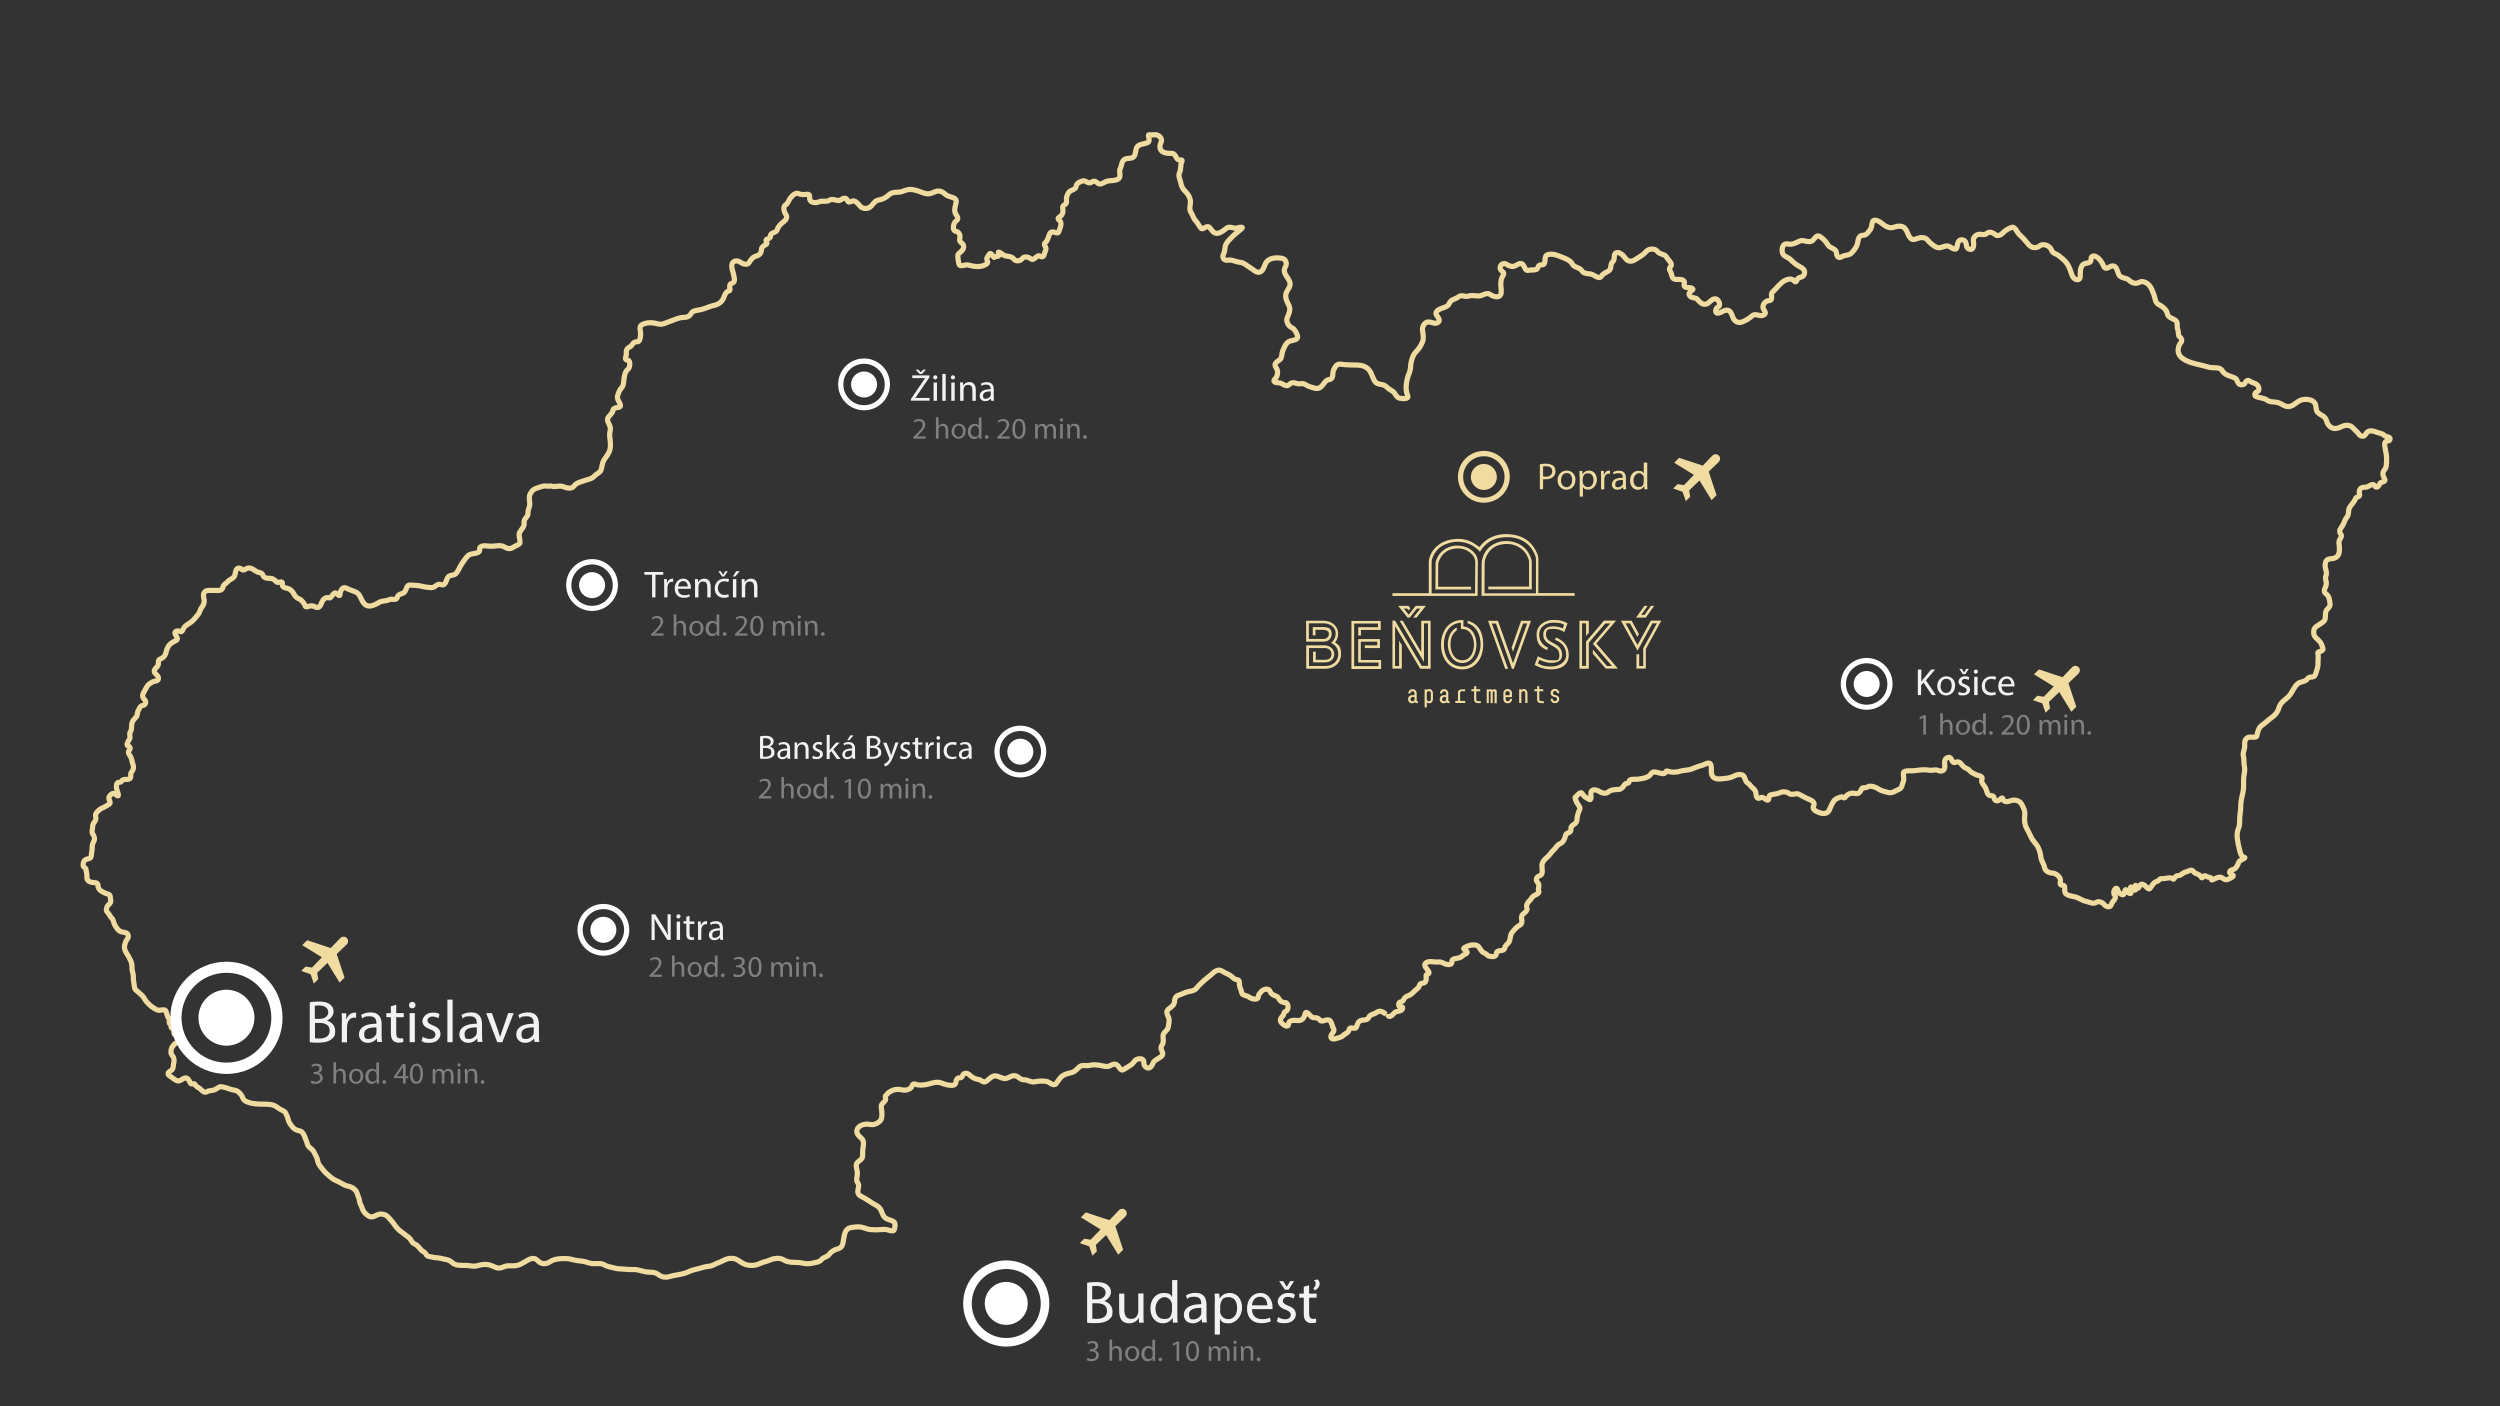<?xml version="1.0" encoding="UTF-8"?>
<svg xmlns="http://www.w3.org/2000/svg" version="1.1" viewBox="0 0 1920 1080">
  <rect x="0" y="0" width="1920" height="1080" fill="#333333" stroke="none"/>
  <!-- Generator: Adobe Illustrator 29.2.1, SVG Export Plug-In . SVG Version: 2.1.0 Build 116)  -->
  <defs>
    <style>
      .st0 {
        fill: none;
        stroke: #f0dba1;
        stroke-width: 4px;
      }

      .st1 {
        fill: #fff;
      }

      .st2 {
        opacity: .4;
      }

      .st3 {
        fill: #f2f2f2;
      }

      .st4 {
        fill: #f0dba1;
      }
    </style>
  </defs>
  <g id="Layer_2">
    <g id="Layer_4">
      <g>
        <path class="st3" d="M237.8,769.8c1.7-.4,4.5-.6,7.3-.6,4,0,6.6.7,8.5,2.3,1.6,1.2,2.6,3,2.6,5.5s-2,5.6-5.2,6.8h0c2.9.8,6.4,3.3,6.4,7.9s-1.1,4.7-2.6,6.2c-2.2,2-5.7,2.9-10.7,2.9s-4.9-.2-6.2-.4v-30.5ZM241.8,782.5h3.6c4.2,0,6.7-2.2,6.7-5.2s-2.8-5.1-6.8-5.1-2.9.1-3.5.3v10ZM241.8,797.4c.8.1,1.9.2,3.4.2,4.1,0,8-1.5,8-6s-3.6-6-8-6h-3.3v11.8Z"/>
        <path class="st3" d="M262.6,785.1c0-2.6,0-4.9-.2-6.9h3.5v4.4h.3c1-3,3.5-4.9,6.2-4.9s.8,0,1.1.1v3.8c-.4,0-.8-.1-1.4-.1-2.9,0-4.9,2.2-5.4,5.2,0,.6-.2,1.2-.2,1.9v11.9h-4v-15.3Z"/>
        <path class="st3" d="M289.7,800.4l-.3-2.8h-.1c-1.2,1.7-3.6,3.3-6.8,3.3-4.5,0-6.8-3.2-6.8-6.4,0-5.4,4.8-8.3,13.4-8.3v-.5c0-1.8-.5-5.2-5.1-5.2s-4.2.6-5.8,1.7l-.9-2.7c1.8-1.2,4.5-2,7.3-2,6.8,0,8.5,4.6,8.5,9.1v8.3c0,1.9,0,3.8.4,5.3h-3.7ZM289.1,789c-4.4,0-9.4.7-9.4,5s1.7,3.9,3.8,3.9,4.7-1.8,5.4-3.7c.1-.4.2-.9.2-1.3v-3.9Z"/>
        <path class="st3" d="M304.3,771.7v6.4h5.8v3.1h-5.8v12c0,2.8.8,4.3,3,4.3s1.8-.1,2.3-.3l.2,3c-.8.3-2,.6-3.6.6s-3.4-.6-4.4-1.7c-1.2-1.2-1.6-3.2-1.6-5.8v-12.1h-3.5v-3.1h3.5v-5.3l4-1.1Z"/>
        <path class="st3" d="M319.1,771.9c0,1.4-1,2.5-2.6,2.5s-2.4-1.1-2.4-2.5,1.1-2.5,2.5-2.5,2.5,1.1,2.5,2.5ZM314.6,800.4v-22.3h4v22.3h-4Z"/>
        <path class="st3" d="M324.8,796.3c1.2.8,3.3,1.6,5.3,1.6,2.9,0,4.3-1.5,4.3-3.3s-1.1-3-4.1-4.1c-4-1.4-5.9-3.6-5.9-6.3s2.9-6.5,7.7-6.5,4.2.6,5.5,1.4l-1,2.9c-.9-.6-2.5-1.3-4.6-1.3s-3.7,1.4-3.7,3,1.3,2.7,4.2,3.8c3.9,1.5,5.8,3.4,5.8,6.7s-3,6.7-8.3,6.7-4.7-.6-6.3-1.5l1-3.1Z"/>
        <path class="st3" d="M343.6,767.7h4v32.7h-4v-32.7Z"/>
        <path class="st3" d="M366.8,800.4l-.3-2.8h-.1c-1.2,1.7-3.6,3.3-6.8,3.3-4.5,0-6.8-3.2-6.8-6.4,0-5.4,4.8-8.3,13.4-8.3v-.5c0-1.8-.5-5.2-5.1-5.2s-4.2.6-5.8,1.7l-.9-2.7c1.8-1.2,4.5-2,7.3-2,6.8,0,8.5,4.6,8.5,9.1v8.3c0,1.9,0,3.8.4,5.3h-3.7ZM366.2,789c-4.4,0-9.4.7-9.4,5s1.7,3.9,3.8,3.9,4.7-1.8,5.4-3.7c.1-.4.2-.9.2-1.3v-3.9Z"/>
        <path class="st3" d="M377.8,778.1l4.4,12.5c.7,2,1.3,3.9,1.8,5.7h.1c.5-1.8,1.2-3.7,1.9-5.7l4.3-12.5h4.2l-8.7,22.3h-3.9l-8.5-22.3h4.3Z"/>
        <path class="st3" d="M410.5,800.4l-.3-2.8h-.1c-1.2,1.7-3.6,3.3-6.8,3.3-4.5,0-6.8-3.2-6.8-6.4,0-5.4,4.8-8.3,13.4-8.3v-.5c0-1.8-.5-5.2-5.1-5.2s-4.2.6-5.8,1.7l-.9-2.7c1.8-1.2,4.5-2,7.3-2,6.8,0,8.5,4.6,8.5,9.1v8.3c0,1.9,0,3.8.4,5.3h-3.7ZM409.9,789c-4.4,0-9.4.7-9.4,5s1.7,3.9,3.8,3.9,4.7-1.8,5.4-3.7c.1-.4.2-.9.2-1.3v-3.9Z"/>
      </g>
      <g>
        <path class="st3" d="M834.8,985.2c1.7-.4,4.5-.6,7.3-.6,4,0,6.6.7,8.5,2.3,1.6,1.2,2.6,3,2.6,5.5s-2,5.6-5.2,6.8h0c2.9.8,6.4,3.3,6.4,7.9s-1.1,4.7-2.6,6.2c-2.2,2-5.7,2.9-10.7,2.9s-4.9-.2-6.2-.4v-30.5ZM838.8,997.9h3.6c4.2,0,6.7-2.2,6.7-5.2s-2.8-5.1-6.8-5.1-2.9.1-3.5.3v10ZM838.8,1012.7c.8.1,1.9.2,3.4.2,4.1,0,8-1.5,8-6s-3.6-6-8-6h-3.3v11.8Z"/>
        <path class="st3" d="M878.2,1009.7c0,2.3,0,4.3.2,6.1h-3.6l-.2-3.6h0c-1.1,1.8-3.4,4.1-7.4,4.1s-7.7-1.9-7.7-9.8v-13h4v12.3c0,4.2,1.3,7.1,5,7.1s4.6-1.9,5.3-3.7c.2-.6.4-1.3.4-2.1v-13.7h4v16.2Z"/>
        <path class="st3" d="M904.2,983.1v26.9c0,2,0,4.2.2,5.8h-3.6l-.2-3.9h0c-1.2,2.5-4,4.4-7.6,4.4-5.4,0-9.5-4.6-9.5-11.3,0-7.4,4.6-12,10-12s5.7,1.6,6.7,3.4h0v-13.3h4ZM900.1,1002.6c0-.5,0-1.2-.2-1.7-.6-2.6-2.8-4.7-5.8-4.7s-6.7,3.7-6.7,8.6,2.2,8.2,6.6,8.2,5.2-1.8,5.9-4.8c.1-.6.2-1.1.2-1.7v-3.9Z"/>
        <path class="st3" d="M923.2,1015.8l-.3-2.8h-.1c-1.2,1.7-3.6,3.3-6.8,3.3-4.5,0-6.8-3.2-6.8-6.4,0-5.4,4.8-8.3,13.4-8.3v-.5c0-1.8-.5-5.2-5.1-5.2s-4.2.6-5.8,1.7l-.9-2.7c1.8-1.2,4.5-2,7.3-2,6.8,0,8.5,4.6,8.5,9.1v8.3c0,1.9,0,3.8.4,5.3h-3.7ZM922.6,1004.4c-4.4,0-9.4.7-9.4,5s1.7,3.9,3.8,3.9,4.7-1.8,5.4-3.7c.1-.4.2-.9.2-1.3v-3.9Z"/>
        <path class="st3" d="M933,1000.8c0-2.9,0-5.2-.2-7.3h3.6l.2,3.8h0c1.7-2.7,4.3-4.3,7.9-4.3,5.4,0,9.4,4.6,9.4,11.3s-4.9,12-10.1,12-5.5-1.3-6.9-3.5h0v12.1h-4v-24.1ZM937,1006.7c0,.6,0,1.2.2,1.7.7,2.8,3.2,4.7,6.1,4.7,4.3,0,6.8-3.5,6.8-8.6s-2.3-8.3-6.6-8.3-5.3,2-6.1,5c-.1.5-.3,1.1-.3,1.7v3.8Z"/>
        <path class="st3" d="M961.5,1005.4c0,5.5,3.6,7.7,7.6,7.7s4.6-.5,6.2-1.2l.7,2.9c-1.4.6-3.9,1.4-7.4,1.4-6.9,0-10.9-4.5-10.9-11.2s4-12,10.4-12,9.2,6.4,9.2,10.5,0,1.5-.1,1.9h-15.6ZM973.3,1002.5c0-2.6-1.1-6.6-5.6-6.6s-5.9,3.8-6.2,6.6h11.8Z"/>
        <path class="st3" d="M981.7,1011.6c1.2.8,3.3,1.6,5.3,1.6,2.9,0,4.3-1.5,4.3-3.3s-1.1-3-4.1-4.1c-4-1.4-5.9-3.6-5.9-6.3s2.9-6.5,7.7-6.5,4.2.6,5.5,1.4l-1,2.9c-.9-.6-2.5-1.3-4.6-1.3s-3.7,1.4-3.7,3,1.3,2.7,4.2,3.8c3.9,1.5,5.8,3.4,5.8,6.7s-3,6.7-8.3,6.7-4.7-.6-6.3-1.5l1-3.1ZM986.8,990.5l-4.4-6.6h3.1l2.7,4.4h0l2.7-4.4h3l-4.3,6.6h-2.9Z"/>
        <path class="st3" d="M1005.4,987.1v6.4h5.8v3.1h-5.8v12c0,2.8.8,4.3,3,4.3s1.8-.1,2.3-.3l.2,3c-.8.3-2,.6-3.6.6s-3.4-.6-4.4-1.7c-1.2-1.2-1.6-3.2-1.6-5.8v-12.1h-3.5v-3.1h3.5v-5.3l4-1.1ZM1008.7,989.3c.8-.6,1.7-1.7,1.7-3.4s-.6-2.1-1.4-2.7l2.9-.6c.8.5,1.6,1.7,1.6,3.2,0,3.1-2.6,4.7-3.7,5.2l-1.2-1.6Z"/>
      </g>
      <g>
        <path class="st3" d="M1473.1,514.2h2.5v9.4h0c.5-.8,1-1.5,1.5-2.1l6-7.3h3.1l-7.1,8.3,7.6,11.3h-3l-6.4-9.6-1.9,2.1v7.5h-2.5v-19.6Z"/>
        <path class="st3" d="M1501.5,526.6c0,5.2-3.6,7.5-7,7.5s-6.7-2.8-6.7-7.2,3.1-7.5,7-7.5,6.8,2.9,6.8,7.2ZM1490.3,526.8c0,3.1,1.8,5.4,4.3,5.4s4.3-2.3,4.3-5.5-1.2-5.4-4.2-5.4-4.3,2.8-4.3,5.5Z"/>
        <path class="st3" d="M1504.3,531.2c.8.5,2.1,1,3.4,1,1.9,0,2.7-.9,2.7-2.1s-.7-1.9-2.6-2.6c-2.5-.9-3.7-2.3-3.7-4s1.8-4.1,4.8-4.1,2.7.4,3.5.9l-.6,1.9c-.6-.3-1.6-.8-2.9-.8s-2.3.9-2.3,1.9.8,1.7,2.7,2.4c2.4.9,3.7,2.1,3.7,4.2s-1.9,4.2-5.3,4.2-3-.4-3.9-1l.6-1.9ZM1507.5,517.8l-2.8-4.1h2l1.7,2.8h0l1.7-2.8h1.9l-2.7,4.1h-1.9Z"/>
        <path class="st3" d="M1519,515.8c0,.9-.6,1.6-1.6,1.6s-1.5-.7-1.5-1.6.7-1.6,1.6-1.6,1.6.7,1.6,1.6ZM1516.2,533.8v-14h2.6v14h-2.6Z"/>
        <path class="st3" d="M1533,533.3c-.7.3-2.1.8-4,.8-4.2,0-7-2.9-7-7.2s3-7.5,7.5-7.5,2.8.4,3.5.7l-.6,2c-.6-.3-1.6-.7-3-.7-3.2,0-5,2.4-5,5.3s2.1,5.2,4.9,5.2,2.4-.4,3.1-.7l.4,1.9Z"/>
        <path class="st3" d="M1537.2,527.2c0,3.5,2.3,4.9,4.8,4.9s2.9-.3,3.9-.7l.4,1.8c-.9.4-2.4.9-4.7.9-4.3,0-6.9-2.8-6.9-7.1s2.5-7.6,6.6-7.6,5.8,4,5.8,6.6,0,.9,0,1.2h-9.9ZM1544.7,525.4c0-1.6-.7-4.1-3.5-4.1s-3.7,2.4-3.9,4.1h7.5Z"/>
      </g>
      <g>
        <path class="st4" d="M1182.6,356.5c1.2-.2,2.8-.4,4.8-.4s4.3.6,5.5,1.6c1.1.9,1.7,2.3,1.7,4.1s-.5,3.2-1.5,4.2c-1.3,1.4-3.5,2.1-6,2.1s-1.5,0-2-.2v7.8h-2.5v-19.3ZM1185.1,365.9c.6.1,1.2.2,2.1.2,3,0,4.9-1.5,4.9-4.2s-1.8-3.8-4.6-3.8-1.9,0-2.4.2v7.6Z"/>
        <path class="st4" d="M1209.9,368.6c0,5.2-3.6,7.5-7,7.5s-6.7-2.8-6.7-7.2,3.1-7.5,7-7.5,6.8,2.9,6.8,7.2ZM1198.8,368.8c0,3.1,1.8,5.4,4.3,5.4s4.3-2.3,4.3-5.5-1.2-5.4-4.2-5.4-4.3,2.8-4.3,5.5Z"/>
        <path class="st4" d="M1213.1,366.3c0-1.8,0-3.2-.1-4.6h2.3v2.4h.2c1-1.7,2.7-2.7,5-2.7,3.4,0,5.9,2.9,5.9,7.1s-3.1,7.5-6.4,7.5-3.5-.8-4.3-2.2h0v7.6h-2.5v-15.2ZM1215.6,370.1c0,.4,0,.7.1,1,.5,1.8,2,3,3.8,3,2.7,0,4.3-2.2,4.3-5.4s-1.5-5.2-4.2-5.2-3.4,1.2-3.9,3.2c0,.3-.2.7-.2,1v2.4Z"/>
        <path class="st4" d="M1229.6,366.1c0-1.7,0-3.1-.1-4.4h2.2v2.8h.2c.6-1.9,2.2-3.1,3.9-3.1s.5,0,.7,0v2.4c-.3,0-.5,0-.9,0-1.8,0-3.1,1.4-3.4,3.3,0,.3-.1.8-.1,1.2v7.5h-2.5v-9.7Z"/>
        <path class="st4" d="M1246.7,375.8l-.2-1.8h0c-.8,1.1-2.3,2.1-4.3,2.1-2.8,0-4.3-2-4.3-4,0-3.4,3-5.2,8.4-5.2v-.3c0-1.2-.3-3.2-3.2-3.2s-2.7.4-3.7,1l-.6-1.7c1.2-.8,2.8-1.2,4.6-1.2,4.3,0,5.3,2.9,5.3,5.7v5.2c0,1.2,0,2.4.2,3.4h-2.3ZM1246.4,368.6c-2.8,0-5.9.4-5.9,3.2s1.1,2.4,2.4,2.4,3-1.2,3.4-2.3c0-.3.1-.6.1-.8v-2.4Z"/>
        <path class="st4" d="M1265.1,355.2v17c0,1.2,0,2.7.1,3.6h-2.3v-2.4h-.2c-.8,1.6-2.5,2.8-4.8,2.8-3.4,0-6-2.9-6-7.1,0-4.7,2.9-7.5,6.3-7.5s3.6,1,4.2,2.1h0v-8.4h2.6ZM1262.5,367.5c0-.3,0-.8-.1-1.1-.4-1.6-1.8-3-3.7-3s-4.2,2.3-4.2,5.4,1.4,5.2,4.1,5.2,3.3-1.1,3.7-3c0-.3.1-.7.1-1.1v-2.4Z"/>
      </g>
      <g>
        <path class="st3" d="M699.7,306.3l10.8-15.9h0c0,0-9.9,0-9.9,0v-2.1h13.2v1.5l-10.8,15.8h0c0,0,10.9,0,10.9,0v2.1h-14.3v-1.5ZM706.2,287.2l-3-3.3h2.1l1.9,2h0l1.8-2h2.1l-3,3.3h-1.9Z"/>
        <path class="st3" d="M719.8,289.8c0,.9-.6,1.6-1.6,1.6s-1.5-.7-1.5-1.6.7-1.6,1.6-1.6,1.6.7,1.6,1.6ZM717,307.8v-14h2.6v14h-2.6Z"/>
        <path class="st3" d="M723.7,287.2h2.6v20.6h-2.6v-20.6Z"/>
        <path class="st3" d="M733.4,289.8c0,.9-.6,1.6-1.6,1.6s-1.5-.7-1.5-1.6.7-1.6,1.6-1.6,1.6.7,1.6,1.6ZM730.6,307.8v-14h2.6v14h-2.6Z"/>
        <path class="st3" d="M737.4,297.5c0-1.5,0-2.6-.1-3.8h2.3v2.3h.2c.7-1.3,2.3-2.6,4.6-2.6s5,1.2,5,6v8.4h-2.6v-8.1c0-2.3-.8-4.1-3.2-4.1s-3,1.2-3.4,2.6c-.1.3-.2.8-.2,1.2v8.4h-2.6v-10.2Z"/>
        <path class="st3" d="M761.2,307.8l-.2-1.8h0c-.8,1.1-2.3,2.1-4.3,2.1-2.8,0-4.3-2-4.3-4,0-3.4,3-5.2,8.4-5.2v-.3c0-1.2-.3-3.2-3.2-3.2s-2.7.4-3.7,1l-.6-1.7c1.2-.8,2.8-1.2,4.6-1.2,4.3,0,5.3,2.9,5.3,5.7v5.2c0,1.2,0,2.4.2,3.4h-2.3ZM760.9,300.6c-2.8,0-5.9.4-5.9,3.2s1.1,2.4,2.4,2.4,3-1.2,3.4-2.3c0-.3.1-.6.1-.8v-2.4Z"/>
      </g>
      <g>
        <path class="st3" d="M500.8,441.4h-5.9v-2.1h14.5v2.1h-6v17.4h-2.6v-17.4Z"/>
        <path class="st3" d="M510.1,449.1c0-1.7,0-3.1-.1-4.4h2.2v2.8h.2c.6-1.9,2.2-3.1,3.9-3.1s.5,0,.7,0v2.4c-.3,0-.5,0-.9,0-1.8,0-3.1,1.4-3.4,3.3,0,.3-.1.8-.1,1.2v7.5h-2.5v-9.7Z"/>
        <path class="st3" d="M520.7,452.2c0,3.5,2.3,4.9,4.8,4.9s2.9-.3,3.9-.7l.4,1.8c-.9.4-2.4.9-4.7.9-4.3,0-6.9-2.8-6.9-7.1s2.5-7.6,6.6-7.6,5.8,4,5.8,6.6,0,.9,0,1.2h-9.9ZM528.2,450.4c0-1.6-.7-4.1-3.5-4.1s-3.7,2.4-3.9,4.1h7.5Z"/>
        <path class="st3" d="M533.8,448.5c0-1.5,0-2.6-.1-3.8h2.3v2.3h.2c.7-1.3,2.3-2.6,4.6-2.6s5,1.2,5,6v8.4h-2.6v-8.1c0-2.3-.8-4.1-3.2-4.1s-3,1.2-3.4,2.6c-.1.3-.2.8-.2,1.2v8.4h-2.6v-10.2Z"/>
        <path class="st3" d="M559.9,458.3c-.7.3-2.1.8-4,.8-4.2,0-7-2.9-7-7.2s3-7.5,7.5-7.5,2.8.4,3.5.7l-.6,2c-.6-.3-1.6-.7-3-.7-3.2,0-5,2.4-5,5.3s2.1,5.2,4.9,5.2,2.4-.4,3.1-.7l.4,1.9ZM554.5,442.8l-2.8-4.1h1.9l1.7,2.8h0l1.7-2.8h1.9l-2.7,4.1h-1.8Z"/>
        <path class="st3" d="M568.1,438.7l-3.5,4.1h-1.8l2.6-4.1h2.8ZM562.9,458.8v-14h2.6v14h-2.6Z"/>
        <path class="st3" d="M569.7,448.5c0-1.5,0-2.6-.1-3.8h2.3v2.3h.2c.7-1.3,2.3-2.6,4.6-2.6s5,1.2,5,6v8.4h-2.6v-8.1c0-2.3-.8-4.1-3.2-4.1s-3,1.2-3.4,2.6c-.1.3-.2.8-.2,1.2v8.4h-2.6v-10.2Z"/>
      </g>
      <g>
        <path class="st3" d="M500.4,721.8v-19.6h2.8l6.3,9.9c1.5,2.3,2.6,4.4,3.5,6.4h0c-.2-2.6-.3-5-.3-8.1v-8.2h2.4v19.6h-2.6l-6.2-9.9c-1.4-2.2-2.7-4.4-3.7-6.5h0c.1,2.5.2,4.8.2,8.1v8.4h-2.4Z"/>
        <path class="st3" d="M522.6,703.8c0,.9-.6,1.6-1.6,1.6s-1.5-.7-1.5-1.6.7-1.6,1.6-1.6,1.6.7,1.6,1.6ZM519.7,721.8v-14h2.6v14h-2.6Z"/>
        <path class="st3" d="M529.6,703.7v4h3.7v1.9h-3.7v7.6c0,1.7.5,2.7,1.9,2.7s1.2,0,1.5-.2v1.9c-.4.2-1.2.3-2.1.3s-2.1-.4-2.8-1.1c-.7-.8-1-2-1-3.7v-7.7h-2.2v-1.9h2.2v-3.4l2.5-.7Z"/>
        <path class="st3" d="M536.1,712.1c0-1.7,0-3.1-.1-4.4h2.2v2.8h.2c.6-1.9,2.2-3.1,3.9-3.1s.5,0,.7,0v2.4c-.3,0-.5,0-.9,0-1.8,0-3.1,1.4-3.4,3.3,0,.3-.1.8-.1,1.2v7.5h-2.5v-9.7Z"/>
        <path class="st3" d="M553.2,721.8l-.2-1.8h0c-.8,1.1-2.3,2.1-4.3,2.1-2.8,0-4.3-2-4.3-4,0-3.4,3-5.2,8.4-5.2v-.3c0-1.2-.3-3.2-3.2-3.2s-2.7.4-3.7,1l-.6-1.7c1.2-.8,2.8-1.2,4.6-1.2,4.3,0,5.3,2.9,5.3,5.7v5.2c0,1.2,0,2.4.2,3.4h-2.3ZM552.9,714.6c-2.8,0-5.9.4-5.9,3.2s1.1,2.4,2.4,2.4,3-1.2,3.4-2.3c0-.3.1-.6.1-.8v-2.4Z"/>
      </g>
      <g>
        <path class="st3" d="M583.8,565.5c1-.2,2.5-.4,4.1-.4,2.3,0,3.7.4,4.8,1.3.9.7,1.5,1.7,1.5,3.1s-1.1,3.2-3,3.8h0c1.7.5,3.6,1.8,3.6,4.4s-.6,2.7-1.5,3.5c-1.2,1.1-3.2,1.6-6.1,1.6s-2.8-.1-3.5-.2v-17.2ZM586,572.7h2.1c2.4,0,3.8-1.2,3.8-2.9s-1.6-2.9-3.8-2.9-1.6,0-2,.2v5.6ZM586,581.1c.4,0,1.1.1,1.9.1,2.3,0,4.5-.9,4.5-3.4s-2.1-3.4-4.5-3.4h-1.9v6.7Z"/>
        <path class="st3" d="M604.8,582.8l-.2-1.6h0c-.7,1-2.1,1.9-3.8,1.9-2.5,0-3.8-1.8-3.8-3.6,0-3,2.7-4.7,7.6-4.7v-.3c0-1-.3-2.9-2.9-2.9s-2.4.4-3.3.9l-.5-1.5c1-.7,2.5-1.1,4.1-1.1,3.8,0,4.8,2.6,4.8,5.1v4.7c0,1.1,0,2.2.2,3h-2.1ZM604.4,576.4c-2.5,0-5.3.4-5.3,2.8s1,2.2,2.2,2.2,2.7-1,3-2.1c0-.2.1-.5.1-.7v-2.2Z"/>
        <path class="st3" d="M610.3,573.6c0-1.3,0-2.4-.1-3.4h2v2.1h.2c.6-1.2,2.1-2.4,4.2-2.4s4.4,1,4.4,5.4v7.5h-2.3v-7.3c0-2-.8-3.7-2.9-3.7s-2.7,1.1-3.1,2.3c-.1.3-.2.7-.2,1.1v7.6h-2.3v-9.2Z"/>
        <path class="st3" d="M624.4,580.4c.7.4,1.9.9,3,.9,1.7,0,2.4-.8,2.4-1.9s-.6-1.7-2.3-2.3c-2.3-.8-3.3-2.1-3.3-3.6s1.6-3.7,4.3-3.7,2.4.4,3.1.8l-.6,1.7c-.5-.3-1.4-.7-2.6-.7s-2.1.8-2.1,1.7.8,1.5,2.4,2.1c2.2.8,3.3,1.9,3.3,3.8s-1.7,3.8-4.7,3.8-2.7-.3-3.5-.9l.6-1.7Z"/>
        <path class="st3" d="M637.3,576h0c.3-.4.8-1,1.1-1.4l3.7-4.3h2.8l-4.9,5.2,5.5,7.4h-2.8l-4.3-6-1.2,1.3v4.7h-2.3v-18.5h2.3v11.6Z"/>
        <path class="st3" d="M654.7,582.8l-.2-1.6h0c-.7,1-2.1,1.9-3.8,1.9-2.5,0-3.8-1.8-3.8-3.6,0-3,2.7-4.7,7.6-4.7v-.3c0-1-.3-2.9-2.9-2.9s-2.4.4-3.3.9l-.5-1.5c1-.7,2.5-1.1,4.1-1.1,3.8,0,4.8,2.6,4.8,5.1v4.7c0,1.1,0,2.2.2,3h-2.1ZM654.3,576.4c-2.5,0-5.3.4-5.3,2.8s1,2.2,2.2,2.2,2.7-1,3-2.1c0-.2.1-.5.1-.7v-2.2ZM655.5,564.8l-3.2,3.7h-1.6l2.3-3.7h2.5Z"/>
        <path class="st3" d="M665.8,565.5c1-.2,2.5-.4,4.1-.4,2.3,0,3.7.4,4.8,1.3.9.7,1.5,1.7,1.5,3.1s-1.1,3.2-3,3.8h0c1.7.5,3.6,1.8,3.6,4.4s-.6,2.7-1.5,3.5c-1.2,1.1-3.2,1.6-6.1,1.6s-2.8-.1-3.5-.2v-17.2ZM668.1,572.7h2.1c2.4,0,3.8-1.2,3.8-2.9s-1.6-2.9-3.8-2.9-1.6,0-2,.2v5.6ZM668.1,581.1c.4,0,1.1.1,1.9.1,2.3,0,4.5-.9,4.5-3.4s-2.1-3.4-4.5-3.4h-1.9v6.7Z"/>
        <path class="st3" d="M680.8,570.2l2.8,7.4c.3.8.6,1.8.8,2.6h0c.2-.8.5-1.7.8-2.6l2.5-7.4h2.4l-3.4,9c-1.6,4.3-2.8,6.5-4.3,7.9-1.1,1-2.2,1.4-2.8,1.5l-.6-1.9c.6-.2,1.3-.5,2-1.1.6-.5,1.4-1.4,1.9-2.5.1-.2.2-.4.2-.5s0-.3-.2-.6l-4.7-11.6h2.5Z"/>
        <path class="st3" d="M691.7,580.4c.7.4,1.9.9,3,.9,1.7,0,2.4-.8,2.4-1.9s-.6-1.7-2.3-2.3c-2.3-.8-3.3-2.1-3.3-3.6s1.6-3.7,4.3-3.7,2.4.4,3.1.8l-.6,1.7c-.5-.3-1.4-.7-2.6-.7s-2.1.8-2.1,1.7.8,1.5,2.4,2.1c2.2.8,3.3,1.9,3.3,3.8s-1.7,3.8-4.7,3.8-2.7-.3-3.5-.9l.6-1.7Z"/>
        <path class="st3" d="M705.1,566.6v3.6h3.3v1.7h-3.3v6.8c0,1.6.4,2.4,1.7,2.4s1,0,1.3-.2v1.7c-.3.2-1,.3-1.9.3s-1.9-.3-2.5-1c-.6-.7-.9-1.8-.9-3.3v-6.9h-2v-1.7h2v-3l2.2-.6Z"/>
        <path class="st3" d="M710.9,574.1c0-1.5,0-2.8-.1-3.9h2v2.5h.2c.6-1.7,2-2.8,3.5-2.8s.4,0,.6,0v2.2c-.2,0-.5,0-.8,0-1.6,0-2.8,1.2-3.1,2.9,0,.3-.1.7-.1,1.1v6.7h-2.3v-8.7Z"/>
        <path class="st3" d="M722.1,566.7c0,.8-.5,1.4-1.5,1.4s-1.4-.6-1.4-1.4.6-1.4,1.4-1.4,1.4.6,1.4,1.4ZM719.5,582.8v-12.6h2.3v12.6h-2.3Z"/>
        <path class="st3" d="M734.6,582.3c-.6.3-1.9.7-3.6.7-3.8,0-6.3-2.6-6.3-6.4s2.7-6.7,6.8-6.7,2.5.3,3.2.7l-.5,1.8c-.5-.3-1.4-.6-2.7-.6-2.9,0-4.4,2.1-4.4,4.8s1.9,4.7,4.4,4.7,2.2-.3,2.8-.6l.4,1.7Z"/>
        <path class="st3" d="M744.2,582.8l-.2-1.6h0c-.7,1-2.1,1.9-3.8,1.9-2.5,0-3.8-1.8-3.8-3.6,0-3,2.7-4.7,7.6-4.7v-.3c0-1-.3-2.9-2.9-2.9s-2.4.4-3.3.9l-.5-1.5c1-.7,2.5-1.1,4.1-1.1,3.8,0,4.8,2.6,4.8,5.1v4.7c0,1.1,0,2.2.2,3h-2.1ZM743.9,576.4c-2.5,0-5.3.4-5.3,2.8s1,2.2,2.2,2.2,2.7-1,3-2.1c0-.2.1-.5.1-.7v-2.2Z"/>
      </g>
      <g class="st2">
        <path class="st3" d="M701.4,336.8v-1.2l1.6-1.5c3.8-3.6,5.5-5.6,5.6-7.8,0-1.5-.7-2.9-3-2.9s-2.5.7-3.2,1.3l-.6-1.4c1-.9,2.5-1.5,4.2-1.5,3.2,0,4.6,2.2,4.6,4.3s-2,5-5.2,8l-1.2,1.1h0s6.7,0,6.7,0v1.7h-9.5Z"/>
        <path class="st3" d="M718.8,320.5h2v6.9h0c.3-.6.8-1.1,1.4-1.4.6-.3,1.3-.6,2.1-.6,1.5,0,3.9.9,3.9,4.8v6.6h-2v-6.4c0-1.8-.7-3.3-2.6-3.3s-2.3.9-2.7,2c-.1.3-.1.6-.1,1v6.7h-2v-16.3Z"/>
        <path class="st3" d="M741.6,331.1c0,4.1-2.9,5.9-5.5,5.9s-5.3-2.2-5.3-5.7,2.4-5.9,5.5-5.9,5.4,2.3,5.4,5.7ZM732.8,331.2c0,2.4,1.4,4.3,3.4,4.3s3.4-1.8,3.4-4.3-.9-4.3-3.3-4.3-3.4,2.2-3.4,4.3Z"/>
        <path class="st3" d="M753.8,320.5v13.5c0,1,0,2.1,0,2.9h-1.8v-1.9h-.1c-.6,1.2-2,2.2-3.8,2.2-2.7,0-4.8-2.3-4.8-5.7,0-3.7,2.3-6,5-6s2.9.8,3.4,1.7h0v-6.6h2ZM751.7,330.2c0-.3,0-.6,0-.9-.3-1.3-1.4-2.3-2.9-2.3s-3.3,1.8-3.3,4.3,1.1,4.1,3.3,4.1,2.6-.9,3-2.4c0-.3,0-.6,0-.9v-1.9Z"/>
        <path class="st3" d="M756.4,335.6c0-.9.6-1.4,1.4-1.4s1.4.6,1.4,1.4-.5,1.4-1.4,1.4-1.4-.6-1.4-1.4Z"/>
        <path class="st3" d="M765.9,336.8v-1.2l1.6-1.5c3.8-3.6,5.5-5.6,5.6-7.8,0-1.5-.7-2.9-3-2.9s-2.5.7-3.2,1.3l-.6-1.4c1-.9,2.5-1.5,4.2-1.5,3.2,0,4.6,2.2,4.6,4.3s-2,5-5.2,8l-1.2,1.1h0s6.7,0,6.7,0v1.7h-9.5Z"/>
        <path class="st3" d="M787.6,329.2c0,5.1-1.9,7.9-5.2,7.9s-4.9-2.7-4.9-7.7c0-5,2.2-7.8,5.2-7.8s4.9,2.8,4.9,7.6ZM779.5,329.4c0,3.9,1.2,6.1,3,6.1s3.1-2.4,3.1-6.2-.9-6.1-3-6.1-3.1,2.2-3.1,6.2Z"/>
        <path class="st3" d="M795,328.7c0-1.1,0-2.1,0-3h1.8v1.8h.2c.6-1.1,1.7-2,3.5-2s2.7.9,3.1,2.2h0c.3-.6.8-1.1,1.2-1.4.7-.5,1.4-.8,2.5-.8s3.7,1,3.7,4.8v6.6h-2v-6.3c0-2.1-.8-3.4-2.4-3.4s-2,.9-2.4,1.8c0,.3-.2.6-.2,1v6.9h-2v-6.7c0-1.8-.8-3.1-2.3-3.1s-2.2,1-2.5,2c-.1.3-.2.6-.2,1v6.7h-2v-8.1Z"/>
        <path class="st3" d="M816.4,322.5c0,.7-.5,1.2-1.3,1.2s-1.2-.6-1.2-1.2.5-1.3,1.3-1.3,1.2.6,1.2,1.3ZM814.2,336.8v-11.1h2v11.1h-2Z"/>
        <path class="st3" d="M819.6,328.7c0-1.1,0-2.1,0-3h1.8v1.8h.2c.6-1.1,1.8-2.1,3.7-2.1s3.9.9,3.9,4.7v6.6h-2v-6.4c0-1.8-.7-3.3-2.6-3.3s-2.4.9-2.7,2.1c0,.3-.1.6-.1.9v6.7h-2v-8.1Z"/>
        <path class="st3" d="M831.9,335.6c0-.9.6-1.4,1.4-1.4s1.4.6,1.4,1.4-.5,1.4-1.4,1.4-1.4-.6-1.4-1.4Z"/>
      </g>
      <g class="st2">
        <path class="st3" d="M500.1,488.1v-1.2l1.6-1.5c3.8-3.6,5.5-5.6,5.6-7.8,0-1.5-.7-2.9-3-2.9s-2.5.7-3.2,1.3l-.6-1.4c1-.9,2.5-1.5,4.2-1.5,3.2,0,4.6,2.2,4.6,4.3s-2,5-5.2,8l-1.2,1.1h0s6.7,0,6.7,0v1.7h-9.5Z"/>
        <path class="st3" d="M517.4,471.8h2v6.9h0c.3-.6.8-1.1,1.4-1.4.6-.3,1.3-.6,2.1-.6,1.5,0,3.9.9,3.9,4.8v6.6h-2v-6.4c0-1.8-.7-3.3-2.6-3.3s-2.3.9-2.7,2c-.1.3-.1.6-.1,1v6.7h-2v-16.3Z"/>
        <path class="st3" d="M540.2,482.5c0,4.1-2.9,5.9-5.5,5.9s-5.3-2.2-5.3-5.7,2.4-5.9,5.5-5.9,5.4,2.3,5.4,5.7ZM531.4,482.6c0,2.4,1.4,4.3,3.4,4.3s3.4-1.8,3.4-4.3-.9-4.3-3.3-4.3-3.4,2.2-3.4,4.3Z"/>
        <path class="st3" d="M552.4,471.8v13.5c0,1,0,2.1,0,2.9h-1.8v-1.9h-.1c-.6,1.2-2,2.2-3.8,2.2-2.7,0-4.8-2.3-4.8-5.7,0-3.7,2.3-6,5-6s2.9.8,3.4,1.7h0v-6.6h2ZM550.4,481.5c0-.3,0-.6,0-.9-.3-1.3-1.4-2.3-2.9-2.3s-3.3,1.8-3.3,4.3,1.1,4.1,3.3,4.1,2.6-.9,3-2.4c0-.3,0-.6,0-.9v-1.9Z"/>
        <path class="st3" d="M555.1,486.9c0-.9.6-1.4,1.4-1.4s1.4.6,1.4,1.4-.5,1.4-1.4,1.4-1.4-.6-1.4-1.4Z"/>
        <path class="st3" d="M564.5,488.1v-1.2l1.6-1.5c3.8-3.6,5.5-5.6,5.6-7.8,0-1.5-.7-2.9-3-2.9s-2.5.7-3.2,1.3l-.6-1.4c1-.9,2.5-1.5,4.2-1.5,3.2,0,4.6,2.2,4.6,4.3s-2,5-5.2,8l-1.2,1.1h0s6.7,0,6.7,0v1.7h-9.5Z"/>
        <path class="st3" d="M586.3,480.5c0,5.1-1.9,7.9-5.2,7.9s-4.9-2.7-4.9-7.7c0-5,2.2-7.8,5.2-7.8s4.9,2.8,4.9,7.6ZM578.2,480.7c0,3.9,1.2,6.1,3,6.1s3.1-2.4,3.1-6.2-.9-6.1-3-6.1-3.1,2.2-3.1,6.2Z"/>
        <path class="st3" d="M593.7,480c0-1.1,0-2.1,0-3h1.8v1.8h.2c.6-1.1,1.7-2,3.5-2s2.7.9,3.1,2.2h0c.3-.6.8-1.1,1.2-1.4.7-.5,1.4-.8,2.5-.8s3.7,1,3.7,4.8v6.6h-2v-6.3c0-2.1-.8-3.4-2.4-3.4s-2,.9-2.4,1.8c0,.3-.2.6-.2,1v6.9h-2v-6.7c0-1.8-.8-3.1-2.3-3.1s-2.2,1-2.5,2c-.1.3-.2.6-.2,1v6.7h-2v-8.1Z"/>
        <path class="st3" d="M615.1,473.9c0,.7-.5,1.2-1.3,1.2s-1.2-.6-1.2-1.2.5-1.3,1.3-1.3,1.2.6,1.2,1.3ZM612.8,488.1v-11.1h2v11.1h-2Z"/>
        <path class="st3" d="M618.2,480c0-1.1,0-2.1,0-3h1.8v1.8h.2c.6-1.1,1.8-2.1,3.7-2.1s3.9.9,3.9,4.7v6.6h-2v-6.4c0-1.8-.7-3.3-2.6-3.3s-2.4.9-2.7,2.1c0,.3-.1.6-.1.9v6.7h-2v-8.1Z"/>
        <path class="st3" d="M630.5,486.9c0-.9.6-1.4,1.4-1.4s1.4.6,1.4,1.4-.5,1.4-1.4,1.4-1.4-.6-1.4-1.4Z"/>
      </g>
      <g class="st2">
        <path class="st3" d="M1477.1,551.1h0l-2.6,1.4-.4-1.5,3.3-1.7h1.7v14.9h-2v-13.1Z"/>
        <path class="st3" d="M1490.1,547.8h2v6.9h0c.3-.6.8-1.1,1.4-1.4.6-.3,1.3-.6,2.1-.6,1.5,0,3.9.9,3.9,4.8v6.6h-2v-6.4c0-1.8-.7-3.3-2.6-3.3s-2.3.9-2.7,2c-.1.3-.1.6-.1,1v6.7h-2v-16.3Z"/>
        <path class="st3" d="M1512.9,558.5c0,4.1-2.9,5.9-5.5,5.9s-5.3-2.2-5.3-5.7,2.4-5.9,5.5-5.9,5.4,2.3,5.4,5.7ZM1504.1,558.6c0,2.4,1.4,4.3,3.4,4.3s3.4-1.8,3.4-4.3-.9-4.3-3.3-4.3-3.4,2.2-3.4,4.3Z"/>
        <path class="st3" d="M1525.1,547.8v13.5c0,1,0,2.1,0,2.9h-1.8v-1.9h-.1c-.6,1.2-2,2.2-3.8,2.2-2.7,0-4.8-2.3-4.8-5.7,0-3.7,2.3-6,5-6s2.9.8,3.4,1.7h0v-6.6h2ZM1523.1,557.5c0-.3,0-.6,0-.9-.3-1.3-1.4-2.3-2.9-2.3s-3.3,1.8-3.3,4.3,1.1,4.1,3.3,4.1,2.6-.9,3-2.4c0-.3,0-.6,0-.9v-1.9Z"/>
        <path class="st3" d="M1527.7,562.9c0-.9.6-1.4,1.4-1.4s1.4.6,1.4,1.4-.5,1.4-1.4,1.4-1.4-.6-1.4-1.4Z"/>
        <path class="st3" d="M1537.2,564.1v-1.2l1.6-1.5c3.8-3.6,5.5-5.6,5.6-7.8,0-1.5-.7-2.9-3-2.9s-2.5.7-3.2,1.3l-.6-1.4c1-.9,2.5-1.5,4.2-1.5,3.2,0,4.6,2.2,4.6,4.3s-2,5-5.2,8l-1.2,1.1h0s6.7,0,6.7,0v1.7h-9.5Z"/>
        <path class="st3" d="M1558.9,556.5c0,5.1-1.9,7.9-5.2,7.9s-4.9-2.7-4.9-7.7c0-5,2.2-7.8,5.2-7.8s4.9,2.8,4.9,7.6ZM1550.8,556.7c0,3.9,1.2,6.1,3,6.1s3.1-2.4,3.1-6.2-.9-6.1-3-6.1-3.1,2.2-3.1,6.2Z"/>
        <path class="st3" d="M1566.3,556c0-1.1,0-2.1,0-3h1.8v1.8h.2c.6-1.1,1.7-2,3.5-2s2.7.9,3.2,2.2h0c.3-.6.8-1.1,1.2-1.4.7-.5,1.4-.8,2.5-.8s3.7,1,3.7,4.8v6.6h-2v-6.3c0-2.1-.8-3.4-2.4-3.4s-2,.9-2.4,1.8c0,.3-.2.6-.2,1v6.9h-2v-6.7c0-1.8-.8-3.1-2.3-3.1s-2.2,1-2.5,2c-.1.3-.2.6-.2,1v6.7h-2v-8.1Z"/>
        <path class="st3" d="M1587.8,549.9c0,.7-.5,1.2-1.3,1.2s-1.2-.6-1.2-1.2.5-1.3,1.3-1.3,1.2.6,1.2,1.3ZM1585.5,564.1v-11.1h2v11.1h-2Z"/>
        <path class="st3" d="M1590.9,556c0-1.1,0-2.1,0-3h1.8v1.8h.2c.6-1.1,1.8-2.1,3.7-2.1s3.9.9,3.9,4.7v6.6h-2v-6.4c0-1.8-.7-3.3-2.6-3.3s-2.4.9-2.7,2.1c0,.3-.1.6-.1.9v6.7h-2v-8.1Z"/>
        <path class="st3" d="M1603.2,562.9c0-.9.6-1.4,1.4-1.4s1.4.6,1.4,1.4-.5,1.4-1.4,1.4-1.4-.6-1.4-1.4Z"/>
      </g>
      <g class="st2">
        <path class="st3" d="M582.8,613.1v-1.2l1.6-1.5c3.8-3.6,5.5-5.6,5.6-7.8,0-1.5-.7-2.9-3-2.9s-2.5.7-3.2,1.3l-.6-1.4c1-.9,2.5-1.5,4.2-1.5,3.2,0,4.6,2.2,4.6,4.3s-2,5-5.2,8l-1.2,1.1h0s6.7,0,6.7,0v1.7h-9.5Z"/>
        <path class="st3" d="M600.1,596.8h2v6.9h0c.3-.6.8-1.1,1.4-1.4.6-.3,1.3-.6,2.1-.6,1.5,0,3.9.9,3.9,4.8v6.6h-2v-6.4c0-1.8-.7-3.3-2.6-3.3s-2.3.9-2.7,2c-.1.3-.1.6-.1,1v6.7h-2v-16.3Z"/>
        <path class="st3" d="M622.9,607.5c0,4.1-2.9,5.9-5.5,5.9s-5.3-2.2-5.3-5.7,2.4-5.9,5.5-5.9,5.4,2.3,5.4,5.7ZM614.1,607.6c0,2.4,1.4,4.3,3.4,4.3s3.4-1.8,3.4-4.3-.9-4.3-3.3-4.3-3.4,2.2-3.4,4.3Z"/>
        <path class="st3" d="M635.1,596.8v13.5c0,1,0,2.1,0,2.9h-1.8v-1.9h-.1c-.6,1.2-2,2.2-3.8,2.2-2.7,0-4.8-2.3-4.8-5.7,0-3.7,2.3-6,5-6s2.9.8,3.4,1.7h0v-6.6h2ZM633.1,606.5c0-.3,0-.6,0-.9-.3-1.3-1.4-2.3-2.9-2.3s-3.3,1.8-3.3,4.3,1.1,4.1,3.3,4.1,2.6-.9,3-2.4c0-.3,0-.6,0-.9v-1.9Z"/>
        <path class="st3" d="M637.7,612c0-.9.6-1.4,1.4-1.4s1.4.6,1.4,1.4-.5,1.4-1.4,1.4-1.4-.6-1.4-1.4Z"/>
        <path class="st3" d="M651.6,600.1h0l-2.6,1.4-.4-1.5,3.3-1.7h1.7v14.9h-2v-13.1Z"/>
        <path class="st3" d="M668.9,605.5c0,5.1-1.9,7.9-5.2,7.9s-4.9-2.7-4.9-7.7c0-5,2.2-7.8,5.2-7.8s4.9,2.8,4.9,7.6ZM660.8,605.7c0,3.9,1.2,6.1,3,6.1s3.1-2.4,3.1-6.2-.9-6.1-3-6.1-3.1,2.2-3.1,6.2Z"/>
        <path class="st3" d="M676.3,605c0-1.1,0-2.1,0-3h1.8v1.8h.2c.6-1.1,1.7-2,3.5-2s2.7.9,3.1,2.2h0c.3-.6.8-1.1,1.2-1.4.7-.5,1.4-.8,2.5-.8s3.7,1,3.7,4.8v6.6h-2v-6.3c0-2.1-.8-3.4-2.4-3.4s-2,.9-2.4,1.8c0,.3-.2.6-.2,1v6.9h-2v-6.7c0-1.8-.8-3.1-2.3-3.1s-2.2,1-2.5,2c-.1.3-.2.6-.2,1v6.7h-2v-8.1Z"/>
        <path class="st3" d="M697.8,598.9c0,.7-.5,1.2-1.3,1.2s-1.2-.6-1.2-1.2.5-1.3,1.3-1.3,1.2.6,1.2,1.3ZM695.5,613.1v-11.1h2v11.1h-2Z"/>
        <path class="st3" d="M700.9,605c0-1.1,0-2.1,0-3h1.8v1.8h.2c.6-1.1,1.8-2.1,3.7-2.1s3.9.9,3.9,4.7v6.6h-2v-6.4c0-1.8-.7-3.3-2.6-3.3s-2.4.9-2.7,2.1c0,.3-.1.6-.1.9v6.7h-2v-8.1Z"/>
        <path class="st3" d="M713.2,612c0-.9.6-1.4,1.4-1.4s1.4.6,1.4,1.4-.5,1.4-1.4,1.4-1.4-.6-1.4-1.4Z"/>
      </g>
      <g class="st2">
        <path class="st3" d="M239.2,829.8c.6.4,1.9.9,3.3.9,2.6,0,3.4-1.7,3.4-2.9,0-2.1-1.9-3-3.9-3h-1.1v-1.5h1.1c1.5,0,3.3-.8,3.3-2.5s-.8-2.3-2.6-2.3-2.3.5-3,1l-.5-1.5c.8-.6,2.3-1.1,3.9-1.1,2.9,0,4.3,1.7,4.3,3.6s-.9,2.9-2.8,3.5h0c1.8.4,3.3,1.8,3.3,3.9s-1.9,4.5-5.4,4.5-3.2-.5-3.9-1l.6-1.6Z"/>
        <path class="st3" d="M256.1,815.8h2v6.9h0c.3-.6.8-1.1,1.4-1.4.6-.3,1.3-.6,2.1-.6,1.5,0,3.9.9,3.9,4.8v6.6h-2v-6.4c0-1.8-.7-3.3-2.6-3.3s-2.3.9-2.7,2c-.1.3-.1.6-.1,1v6.7h-2v-16.3Z"/>
        <path class="st3" d="M278.9,826.5c0,4.1-2.9,5.9-5.5,5.9s-5.3-2.2-5.3-5.7,2.4-5.9,5.5-5.9,5.4,2.3,5.4,5.7ZM270.1,826.6c0,2.4,1.4,4.3,3.4,4.3s3.4-1.8,3.4-4.3-.9-4.3-3.3-4.3-3.4,2.2-3.4,4.3Z"/>
        <path class="st3" d="M291.1,815.8v13.5c0,1,0,2.1,0,2.9h-1.8v-1.9h-.1c-.6,1.2-2,2.2-3.8,2.2-2.7,0-4.8-2.3-4.8-5.7,0-3.7,2.3-6,5-6s2.9.8,3.4,1.7h0v-6.6h2ZM289.1,825.5c0-.3,0-.6,0-.9-.3-1.3-1.4-2.3-2.9-2.3s-3.3,1.8-3.3,4.3,1.1,4.1,3.3,4.1,2.6-.9,3-2.4c0-.3,0-.6,0-.9v-1.9Z"/>
        <path class="st3" d="M293.7,831c0-.9.6-1.4,1.4-1.4s1.4.6,1.4,1.4-.5,1.4-1.4,1.4-1.4-.6-1.4-1.4Z"/>
        <path class="st3" d="M309.5,832.1v-4.1h-6.9v-1.3l6.7-9.5h2.2v9.3h2.1v1.6h-2.1v4.1h-1.9ZM309.5,826.5v-5c0-.8,0-1.6,0-2.3h0c-.5.9-.8,1.5-1.2,2.2l-3.7,5.1h0s4.9,0,4.9,0Z"/>
        <path class="st3" d="M324.9,824.5c0,5.1-1.9,7.9-5.2,7.9s-4.9-2.7-4.9-7.7c0-5,2.2-7.8,5.2-7.8s4.9,2.8,4.9,7.6ZM316.8,824.7c0,3.9,1.2,6.1,3,6.1s3.1-2.4,3.1-6.2-.9-6.1-3-6.1-3.1,2.2-3.1,6.2Z"/>
        <path class="st3" d="M332.3,824c0-1.1,0-2.1,0-3h1.8v1.8h.2c.6-1.1,1.7-2,3.5-2s2.7.9,3.1,2.2h0c.3-.6.8-1.1,1.2-1.4.7-.5,1.4-.8,2.5-.8s3.7,1,3.7,4.8v6.6h-2v-6.3c0-2.1-.8-3.4-2.4-3.4s-2,.9-2.4,1.8c0,.3-.2.6-.2,1v6.9h-2v-6.7c0-1.8-.8-3.1-2.3-3.1s-2.2,1-2.5,2c-.1.3-.2.6-.2,1v6.7h-2v-8.1Z"/>
        <path class="st3" d="M353.8,817.9c0,.7-.5,1.2-1.3,1.2s-1.2-.6-1.2-1.2.5-1.3,1.3-1.3,1.2.6,1.2,1.3ZM351.5,832.1v-11.1h2v11.1h-2Z"/>
        <path class="st3" d="M356.9,824c0-1.1,0-2.1,0-3h1.8v1.8h.2c.6-1.1,1.8-2.1,3.7-2.1s3.9.9,3.9,4.7v6.6h-2v-6.4c0-1.8-.7-3.3-2.6-3.3s-2.4.9-2.7,2.1c0,.3-.1.6-.1.9v6.7h-2v-8.1Z"/>
        <path class="st3" d="M369.2,831c0-.9.6-1.4,1.4-1.4s1.4.6,1.4,1.4-.5,1.4-1.4,1.4-1.4-.6-1.4-1.4Z"/>
      </g>
      <g class="st2">
        <path class="st3" d="M835.2,1042.8c.6.4,1.9.9,3.3.9,2.6,0,3.4-1.7,3.4-2.9,0-2.1-1.9-3-3.9-3h-1.1v-1.5h1.1c1.5,0,3.3-.8,3.3-2.5s-.8-2.3-2.6-2.3-2.3.5-3,1l-.5-1.5c.8-.6,2.3-1.1,3.9-1.1,2.9,0,4.3,1.7,4.3,3.6s-.9,2.9-2.8,3.5h0c1.8.4,3.3,1.8,3.3,3.9s-1.9,4.5-5.4,4.5-3.2-.5-3.9-1l.6-1.6Z"/>
        <path class="st3" d="M852.1,1028.8h2v6.9h0c.3-.6.8-1.1,1.4-1.4.6-.3,1.3-.6,2.1-.6,1.5,0,3.9.9,3.9,4.8v6.6h-2v-6.4c0-1.8-.7-3.3-2.6-3.3s-2.3.9-2.7,2c-.1.3-.1.6-.1,1v6.7h-2v-16.3Z"/>
        <path class="st3" d="M874.9,1039.5c0,4.1-2.9,5.9-5.5,5.9s-5.3-2.2-5.3-5.7,2.4-5.9,5.5-5.9,5.4,2.3,5.4,5.7ZM866.1,1039.6c0,2.4,1.4,4.3,3.4,4.3s3.4-1.8,3.4-4.3-.9-4.3-3.3-4.3-3.4,2.2-3.4,4.3Z"/>
        <path class="st3" d="M887.1,1028.8v13.5c0,1,0,2.1,0,2.9h-1.8v-1.9h-.1c-.6,1.2-2,2.2-3.8,2.2-2.7,0-4.8-2.3-4.8-5.7,0-3.7,2.3-6,5-6s2.9.8,3.4,1.7h0v-6.6h2ZM885.1,1038.5c0-.3,0-.6,0-.9-.3-1.3-1.4-2.3-2.9-2.3s-3.3,1.8-3.3,4.3,1.1,4.1,3.3,4.1,2.6-.9,3-2.4c0-.3,0-.6,0-.9v-1.9Z"/>
        <path class="st3" d="M889.7,1044c0-.9.6-1.4,1.4-1.4s1.4.6,1.4,1.4-.5,1.4-1.4,1.4-1.4-.6-1.4-1.4Z"/>
        <path class="st3" d="M903.6,1032.1h0l-2.6,1.4-.4-1.5,3.3-1.7h1.7v14.9h-2v-13.1Z"/>
        <path class="st3" d="M920.9,1037.5c0,5.1-1.9,7.9-5.2,7.9s-4.9-2.7-4.9-7.7c0-5,2.2-7.8,5.2-7.8s4.9,2.8,4.9,7.6ZM912.8,1037.7c0,3.9,1.2,6.1,3,6.1s3.1-2.4,3.1-6.2-.9-6.1-3-6.1-3.1,2.2-3.1,6.2Z"/>
        <path class="st3" d="M928.3,1037c0-1.1,0-2.1,0-3h1.8v1.8h.2c.6-1.1,1.7-2,3.5-2s2.7.9,3.1,2.2h0c.3-.6.8-1.1,1.2-1.4.7-.5,1.4-.8,2.5-.8s3.7,1,3.7,4.8v6.6h-2v-6.3c0-2.1-.8-3.4-2.4-3.4s-2,.9-2.4,1.8c0,.3-.2.6-.2,1v6.9h-2v-6.7c0-1.8-.8-3.1-2.3-3.1s-2.2,1-2.5,2c-.1.3-.2.6-.2,1v6.7h-2v-8.1Z"/>
        <path class="st3" d="M949.8,1030.9c0,.7-.5,1.2-1.3,1.2s-1.2-.6-1.2-1.2.5-1.3,1.3-1.3,1.2.6,1.2,1.3ZM947.5,1045.1v-11.1h2v11.1h-2Z"/>
        <path class="st3" d="M952.9,1037c0-1.1,0-2.1,0-3h1.8v1.8h.2c.6-1.1,1.8-2.1,3.7-2.1s3.9.9,3.9,4.7v6.6h-2v-6.4c0-1.8-.7-3.3-2.6-3.3s-2.4.9-2.7,2.1c0,.3-.1.6-.1.9v6.7h-2v-8.1Z"/>
        <path class="st3" d="M965.2,1044c0-.9.6-1.4,1.4-1.4s1.4.6,1.4,1.4-.5,1.4-1.4,1.4-1.4-.6-1.4-1.4Z"/>
      </g>
      <g class="st2">
        <path class="st3" d="M498.8,750.1v-1.2l1.6-1.5c3.8-3.6,5.5-5.6,5.6-7.8,0-1.5-.7-2.9-3-2.9s-2.5.7-3.2,1.3l-.6-1.4c1-.9,2.5-1.5,4.2-1.5,3.2,0,4.6,2.2,4.6,4.3s-2,5-5.2,8l-1.2,1.1h0s6.7,0,6.7,0v1.7h-9.5Z"/>
        <path class="st3" d="M516.1,733.8h2v6.9h0c.3-.6.8-1.1,1.4-1.4.6-.3,1.3-.6,2.1-.6,1.5,0,3.9.9,3.9,4.8v6.6h-2v-6.4c0-1.8-.7-3.3-2.6-3.3s-2.3.9-2.7,2c-.1.3-.1.6-.1,1v6.7h-2v-16.3Z"/>
        <path class="st3" d="M538.9,744.5c0,4.1-2.9,5.9-5.5,5.9s-5.3-2.2-5.3-5.7,2.4-5.9,5.5-5.9,5.4,2.3,5.4,5.7ZM530.1,744.6c0,2.4,1.4,4.3,3.4,4.3s3.4-1.8,3.4-4.3-.9-4.3-3.3-4.3-3.4,2.2-3.4,4.3Z"/>
        <path class="st3" d="M551.1,733.8v13.5c0,1,0,2.1,0,2.9h-1.8v-1.9h-.1c-.6,1.2-2,2.2-3.8,2.2-2.7,0-4.8-2.3-4.8-5.7,0-3.7,2.3-6,5-6s2.9.8,3.4,1.7h0v-6.6h2ZM549.1,743.5c0-.3,0-.6,0-.9-.3-1.3-1.4-2.3-2.9-2.3s-3.3,1.8-3.3,4.3,1.1,4.1,3.3,4.1,2.6-.9,3-2.4c0-.3,0-.6,0-.9v-1.9Z"/>
        <path class="st3" d="M553.7,749c0-.9.6-1.4,1.4-1.4s1.4.6,1.4,1.4-.5,1.4-1.4,1.4-1.4-.6-1.4-1.4Z"/>
        <path class="st3" d="M563.7,747.8c.6.4,1.9.9,3.3.9,2.6,0,3.4-1.7,3.4-2.9,0-2.1-1.9-3-3.9-3h-1.1v-1.5h1.1c1.5,0,3.3-.8,3.3-2.5s-.8-2.3-2.6-2.3-2.3.5-3,1l-.5-1.5c.8-.6,2.3-1.1,3.9-1.1,2.9,0,4.3,1.7,4.3,3.6s-.9,2.9-2.8,3.5h0c1.8.4,3.3,1.8,3.3,3.9s-1.9,4.5-5.4,4.5-3.2-.5-3.9-1l.6-1.6Z"/>
        <path class="st3" d="M584.9,742.5c0,5.1-1.9,7.9-5.2,7.9s-4.9-2.7-4.9-7.7c0-5,2.2-7.8,5.2-7.8s4.9,2.8,4.9,7.6ZM576.8,742.7c0,3.9,1.2,6.1,3,6.1s3.1-2.4,3.1-6.2-.9-6.1-3-6.1-3.1,2.2-3.1,6.2Z"/>
        <path class="st3" d="M592.3,742c0-1.1,0-2.1,0-3h1.8v1.8h.2c.6-1.1,1.7-2,3.5-2s2.7.9,3.1,2.2h0c.3-.6.8-1.1,1.2-1.4.7-.5,1.4-.8,2.5-.8s3.7,1,3.7,4.8v6.6h-2v-6.3c0-2.1-.8-3.4-2.4-3.4s-2,.9-2.4,1.8c0,.3-.2.6-.2,1v6.9h-2v-6.7c0-1.8-.8-3.1-2.3-3.1s-2.2,1-2.5,2c-.1.3-.2.6-.2,1v6.7h-2v-8.1Z"/>
        <path class="st3" d="M613.8,735.9c0,.7-.5,1.2-1.3,1.2s-1.2-.6-1.2-1.2.5-1.3,1.3-1.3,1.2.6,1.2,1.3ZM611.5,750.1v-11.1h2v11.1h-2Z"/>
        <path class="st3" d="M616.9,742c0-1.1,0-2.1,0-3h1.8v1.8h.2c.6-1.1,1.8-2.1,3.7-2.1s3.9.9,3.9,4.7v6.6h-2v-6.4c0-1.8-.7-3.3-2.6-3.3s-2.4.9-2.7,2.1c0,.3-.1.6-.1.9v6.7h-2v-8.1Z"/>
        <path class="st3" d="M629.2,749c0-.9.6-1.4,1.4-1.4s1.4.6,1.4,1.4-.5,1.4-1.4,1.4-1.4-.6-1.4-1.4Z"/>
      </g>
      <path class="st4" d="M1136.3,420.2c-1.7-1.1-3.2-2.3-4.9-3.3-4.1-2.4-8.6-3.3-13.3-3-4.8.3-9.3,1.6-13.2,4.5-4.3,3.1-6.8,7.3-7.6,12.5,0,.3,0,.5,0,.8,0,7.7,0,15.5,0,23.2,0,.2,0,.4,0,.7h-27.9v2.1h65.4c0-.2,0-.3,0-.5,0-8.4.1-16.9.2-25.3,0-3.9-1.8-7-4.8-9.3-2.4-1.9-5.2-2.9-8.2-3.4-4-.6-7.8,0-11.4,2-4.2,2.4-6.9,6-8.1,10.7,0,.1,0,.3,0,.5,0,6.6,0,13.2-.1,19.8,0,.1,0,.3,0,.5,9.1,0,18.3,0,27.4,0v-2.1s-25.3,0-25.3,0c0-.2,0-.3,0-.5,0-3.9,0-7.8,0-11.6,0-1.9,0-3.9.1-5.8,0-.5.2-1,.4-1.5,2-5.3,5.7-8.7,11.3-9.7,4.8-.9,9.3,0,13.1,3.2,1.6,1.3,2.9,3,3.3,5.1.2.7.3,1.5.3,2.3,0,7.8-.1,15.5-.2,23.2,0,.1,0,.2,0,.4h-33.3c0-.1,0-.3,0-.4,0-7.9,0-15.7,0-23.6,0-2,.8-3.8,1.7-5.6,2.1-4.1,5.5-6.9,9.8-8.4,6.1-2.3,12.2-2.2,18.2.5,2.4,1.1,4.6,2.7,6.5,4.6.3.3.6.6.9,1,.3-.5.5-.8.7-1.1,3.5-5.3,8.3-8.6,14.6-9.7,4.9-.8,9.8-.7,14.5,1,6.6,2.4,10.8,7.1,13,13.8.1.4.2.9.2,1.3,0,8.6,0,17.3,0,25.9,0,.2,0,.4,0,.7h-39.5c0-.2,0-.4,0-.6,0-7.5,0-15,.1-22.5,0-2.3.8-4.4,1.9-6.5,2.5-4.5,6.3-7.1,11.3-8,4-.7,8-.4,11.7,1.4,4.9,2.3,7.9,6.2,9.2,11.4,0,.1,0,.3,0,.4,0,6.3,0,12.6,0,18.9,0,0,0,.2,0,.3h-31.3v2.1h33.4c0-.2,0-.4,0-.6,0-6.7,0-13.4,0-20.1,0-.8-.1-1.7-.4-2.5-2.1-6.7-6.5-11.2-13.4-13.1-4.5-1.2-9.1-1.1-13.5.7-6,2.4-9.5,6.9-10.9,13.1-.2,1-.3,2.1-.3,3.1,0,7.9,0,15.9-.1,23.8,0,.2,0,.3,0,.6h71.5v-2.1c-9,0-18.1,0-27.2,0h-.7c0-.2,0-.4,0-.6,0-8.4,0-16.8.1-25.2,0-1.5-.3-2.9-.8-4.2-3.3-8.2-9.3-13.3-18.1-14.8-5.2-.9-10.4-.7-15.4,1.1-4.4,1.6-7.9,4.3-10.8,8,0,.1-.2.2-.2.3"/>
      <path class="st4" d="M1267.8,476.7l-10.2,18.7-9.2-16.7h3.4l5.7,10.4,1.2-2.1-5.6-10.3h-8.2l12.7,23,11.5-21h3.4l-10.5,19.2v13.6h-3.1v-9h-2.1v11h7.2v-15.1l11.9-21.8h-8.2ZM1226,494.3l15.2-17.7h-9.3l-13.8,16.1v18.7h-3.1v-32.7h3.1v9.7l2.1-2.4v-9.3h-7.2v36.9h7.2v-20l12.7-14.8h3.8l-13.4,15.6,14.7,17.1h-3.9l-10.8-12.7v3.2l9.9,11.5h9.4l-16.5-19.2ZM1195,489.5l-.7,1.9c5.9,2.4,8.5,6.1,8.5,11.7s-5.6,8.8-11.4,8.8-6.8-.7-10.3-2.4l1.1-2.8c3.4,1.6,6.5,2.4,9.2,2.4,7.2,0,8.3-3.8,8.3-6,0-5.9-3.9-7.7-7.3-9.5-2.7-1.5-5.1-2.7-5.1-6.5s1.9-4.1,5.6-4.1,5.5.8,8.5,2.4l2.5-6.7c-3.1-1.6-5.3-2.6-11-2.6s-12.8,3.7-12.8,11.1,2.9,9.8,8.1,12.1l.7-1.9c-3.8-1.7-6.8-4.8-6.8-10.2s4.8-9,10.7-9,6.3.6,8.4,1.6l-1,2.8c-2.6-1.1-5-1.6-7.4-1.6-5.5,0-7.6,3-7.6,6.2,0,4.8,3,6.6,6.1,8.3,3.1,1.7,6.3,3,6.3,7.7s-2.2,3.9-6.2,3.9-7-1.4-10.3-3.1l-2.5,6.7c3.7,2,7.7,3.4,12.8,3.4,7.8,0,13.4-3.7,13.4-10.9,0-6.8-3.5-11-9.9-13.7M1168.2,476.7l-7.3,20.7,1.1,3.1,7.7-21.7h3.2l-10.9,30.6-11.6-32.6h-7.6l13.2,36.9h2.2l-12.5-34.8h3.2l12.3,34.8h1.4l13.2-36.9h-7.6ZM1127.1,476.6v2.1c6.9,2,10,9.2,10,16.3s-4.4,16.9-14.1,16.9-14.1-8.5-14.1-16.9,4.1-16.2,13.1-16.8v4.9c.3,0,.7,0,1,0,6.5,0,9,6.8,9,12s-2.4,12-9,12-9-6.9-9-12,1.4-8.7,4.8-10.9v-2.3c-4.7,2.1-6.9,7.8-6.9,13.2s3.4,14.1,11,14.1,11-7.3,11-14.1-3.1-13.4-10-14v-4.9c-.3,0-.7,0-1,0-10.4,0-16.2,8.6-16.2,18.9s5.9,19,16.2,19,16.2-8.6,16.2-19-4.3-16.4-12.1-18.4M1091.5,500.8l-14.2-24.1h-2.4l18.7,31.7v-29.7h3.1v32.7h-4.8l-20.5-34.8h-2v36.9h7.2v-18l-2.1-3.5v19.5h-3.1v-30.7l19.3,32.8h8v-36.9h-7.2v24.1ZM1045.1,506.6v-13.8h12.6v2.8h-9.5v2.1h11.6v-6.9h-16.7v18h15.6v2.8h-18.7v-32.7h18.3v2.8h-15.2v6.4h2.1v-4.3h15.2v-6.9h-22.5v36.9h22.8v-6.9h-15.6ZM1025.4,493.4c1.6-1.9,2.3-4.5,2.3-7,0-4.9-4.3-9.7-11.4-9.7h-13.2v16.1h13c4.1,0,6.6-2.2,6.6-6s-1.8-5.2-6.8-5.2h-7.7v6.4h2.1v-4.3h5.6c2.8,0,4.7,1.1,4.7,3.1s-1.4,3.9-4.3,3.9h-11.1v-12h11.2c5.9,0,9.4,3.7,9.4,7.6s-2,6.2-3.6,7.5c3.3,1.4,5.6,4.1,5.6,8.7s-3.5,9-10.1,9h-12.4v-13.8h11.9c3.7,0,5.4,2.2,5.4,4.6s-1.4,4.4-4.8,4.4h-7.3v-6.2h-2.1v8.2h9.4c4.7,0,6.9-3.1,6.9-6.4s-2.9-6.7-7.5-6.7h-14v18h14.5c7.5,0,12.2-4.9,12.2-11s-1.6-7.1-4.3-9.1"/>
      <polygon class="st4" points="1081.9 472.1 1078.1 467.4 1080.7 467.4 1081.9 468.8 1083.2 467.2 1081.7 465.3 1073.8 465.3 1081 474.3 1082.7 474.3 1088.2 467.4 1090.8 467.4 1085.3 474.3 1087.9 474.3 1095.1 465.3 1087.2 465.3 1081.9 472.1"/>
      <polygon class="st4" points="1256.5 474.3 1264 474.3 1270.4 465.3 1267.9 465.3 1263 472.2 1260.5 472.2 1265.4 465.3 1262.9 465.3 1256.5 474.3"/>
      <path class="st4" d="M1085.1,533.8c.5,0,.9,0,1.2.2v-1.7c0-.4-.1-.7-.4-1-.3-.3-.6-.4-1-.4h-.2c-.4,0-.7.1-1,.4-.3.3-.4.6-.4,1v.3h-1.7v-.3c0-.8.3-1.5.9-2.1.6-.6,1.3-.9,2.2-.9h.2c.9,0,1.6.3,2.2.9.6.6.9,1.3.9,2.1v5.8c0,.2.1.3.3.3h.6v1.6c-.2,0-.5,0-.9,0-.6,0-1-.2-1.3-.7-.6.5-1.2.8-2,.8h-.4c-.9,0-1.6-.3-2.1-.8-.5-.6-.8-1.3-.8-2.2s.1-1.1.3-1.6c.2-.4.5-.8.9-1,.4-.2.7-.4,1.1-.5.4-.1.8-.2,1.2-.2M1084.6,538.5h.4c.4,0,.7-.1,1-.4.3-.3.4-.6.4-1v-1.6c-.3-.2-.7-.3-1.2-.3s-.9.2-1.3.5c-.4.3-.6.8-.6,1.4s.1.8.4,1c.3.3.6.4,1,.4"/>
      <path class="st4" d="M1095.8,543.3h-1.7v-13.9h1.6v.5c.3-.2.5-.3.8-.5.3-.1.6-.2.9-.2h.4c.7,0,1.4.3,1.9.9.5.6.8,1.3.8,2.1v4.9c0,.8-.3,1.5-.8,2.1-.5.6-1.2.9-1.9.9h-.4c-.3,0-.6,0-.9-.2-.3-.1-.6-.3-.7-.5v4ZM1095.8,537.1c0,.4.1.7.4,1,.3.3.6.4.9.4h.4c.4,0,.7-.1,1-.4.3-.3.4-.6.4-1v-4.9c0-.4-.1-.7-.4-1-.3-.3-.6-.4-1-.4h-.4c-.4,0-.7.1-.9.4-.3.3-.4.6-.4,1v4.9Z"/>
      <path class="st4" d="M1109.4,533.8c.5,0,.9,0,1.2.2v-1.7c0-.4-.1-.7-.4-1-.3-.3-.6-.4-1-.4h-.2c-.4,0-.7.1-1,.4-.3.3-.4.6-.4,1v.3h-1.7v-.3c0-.8.3-1.5.9-2.1.6-.6,1.3-.9,2.2-.9h.2c.9,0,1.6.3,2.2.9.6.6.9,1.3.9,2.1v5.8c0,.2.1.3.3.3h.6v1.6c-.2,0-.5,0-.9,0-.6,0-1-.2-1.3-.7-.6.5-1.2.8-2,.8h-.4c-.9,0-1.6-.3-2.1-.8-.5-.6-.8-1.3-.8-2.2s.1-1.1.3-1.6c.2-.4.5-.8.9-1,.4-.2.7-.4,1.1-.5.4-.1.8-.2,1.2-.2M1108.8,538.5h.4c.4,0,.7-.1,1-.4.3-.3.4-.6.4-1v-1.6c-.3-.2-.7-.3-1.2-.3s-.9.2-1.3.5c-.4.3-.6.8-.6,1.4s.1.8.4,1c.3.3.6.4,1,.4"/>
      <path class="st4" d="M1119.6,532.3c0-.6,0-1.1.3-1.5.2-.4.5-.7.8-.9.4-.2.7-.3,1.1-.4.4,0,.8-.1,1.4-.1s1.3,0,2,0v1.5c-.7,0-1.4,0-2,0s-.5,0-.7,0c-.2,0-.4,0-.6.2-.2,0-.3.2-.4.4,0,.2-.1.5-.1.8v6h3.9v1.6h-7.6v-1.6h2v-6Z"/>
      <path class="st4" d="M1135.7,538.5s.6,0,1.6,0v1.5c-.7,0-1.2,0-1.6,0-.6,0-1.1,0-1.4-.1-.4,0-.8-.2-1.1-.4-.4-.2-.6-.5-.8-.9-.2-.4-.3-.9-.3-1.6v-6.1h-2.1v-1.6h2.1v-2.3h1.7v2.3h3v1.6h-3v6.1c0,.3,0,.6.1.8,0,.2.2.3.4.4s.4.1.6.2c.2,0,.4,0,.8,0"/>
      <path class="st4" d="M1141.8,539.9v-10.5h1.7v.4c.4-.4.9-.5,1.4-.5s1,.2,1.3.7c.4-.5,1-.7,1.6-.7s.8.2,1.2.5c.3.3.5.7.5,1.1v9.2h-1.7v-8.5c0-.2,0-.3-.2-.5-.1-.1-.3-.2-.5-.2s-.4,0-.5.2c-.1.1-.2.3-.2.6v8.3h-1.6v-8.5c0-.2,0-.3-.2-.5-.1-.1-.3-.2-.5-.2-.4,0-.7.3-.7.9v8.3h-1.7Z"/>
      <path class="st4" d="M1161.2,537.1c0,.8-.3,1.5-.9,2.1-.6.6-1.3.9-2.2.9h-.4c-.9,0-1.6-.3-2.2-.9-.6-.6-.9-1.3-.9-2.1v-4.9c0-.8.3-1.5.9-2.1.6-.6,1.3-.9,2.2-.9h.4c.9,0,1.6.3,2.2.9.6.6.9,1.3.9,2.1v3.2h-4.8v1.7c0,.4.1.7.4,1,.3.3.6.4,1,.4h.4c.4,0,.7-.1,1-.4.3-.3.4-.6.4-1v-.3h1.7v.3ZM1159.4,533.9v-1.7c0-.4-.1-.7-.4-1-.3-.3-.6-.4-1-.4h-.4c-.4,0-.7.1-1,.4-.3.3-.4.6-.4,1v1.7h3.1Z"/>
      <path class="st4" d="M1171.4,539.9v-7.7c0-.4-.1-.7-.4-1-.3-.3-.6-.4-1-.4h-.3c-.4,0-.7.1-.9.4-.3.3-.4.6-.4,1v7.7h-1.7v-10.5h1.6v.5c.2-.2.5-.4.8-.5.3-.1.6-.2.9-.2h.4c.7,0,1.4.3,1.9.9.5.6.8,1.3.8,2.1v7.7h-1.7Z"/>
      <path class="st4" d="M1184.1,538.5s.6,0,1.6,0v1.5c-.7,0-1.2,0-1.6,0-.6,0-1.1,0-1.4-.1-.4,0-.8-.2-1.1-.4-.4-.2-.6-.5-.8-.9-.2-.4-.3-.9-.3-1.6v-6.1h-2.1v-1.6h2.1v-2.3h1.7v2.3h3v1.6h-3v6.1c0,.3,0,.6.1.8,0,.2.2.3.4.4s.4.1.6.2c.2,0,.4,0,.8,0"/>
      <path class="st4" d="M1192.6,536.7v.3c0,.4.1.7.4,1,.3.3.6.4,1,.4h.4c.4,0,.7-.1,1-.4s.4-.6.4-1v-.2c0-.4-.2-.7-.5-1-.3-.3-.7-.4-1.3-.5-.9-.1-1.6-.4-2.2-1-.6-.5-.9-1.2-.9-2v-.2c0-.8.3-1.5.9-2.1.6-.6,1.3-.9,2.2-.9h.4c.9,0,1.6.3,2.2.9.6.6.9,1.3.9,2.1v.3h-1.7v-.3c0-.4-.1-.7-.4-1-.3-.3-.6-.4-1-.4h-.4c-.4,0-.7.1-.9.4-.3.3-.4.6-.4,1v.2c0,.4.1.7.4,1,.3.3.7.4,1.3.5.9.1,1.6.4,2.2,1,.6.5.9,1.2.9,2v.2c0,.8-.3,1.5-.9,2.1-.6.6-1.3.9-2.2.9h-.4c-.9,0-1.6-.3-2.2-.9-.6-.6-.9-1.3-.9-2.1v-.3h1.7Z"/>
    </g>
  </g>
  <g id="Layer_1">
    <g id="country">
      <path id="Slovakia" class="st0" d="M1066,778.7c0,3.9,3.4,1.1,4.8-.8,1.3-1.8,5.9-.5,6.4-3.6.4-2.1-2.8.2-3-2.5-.3-3,2.6-1.9,3.4-3.4,1-2.1,1.8-3,4.2-3.8,2.7-.9,4.7-4,7.2-5.8,1.5-1.1.6-3.6,3.4-3.7,3,0,3.2-3,2.8-5.8-.2-1.5,3.3-.7,2-3.2-1-1.9-4.7-4.7-2-6.7,2.5-1.8,6.5-.2,9.6-.6,2.1-.3,3.8,1,4.8,1.4,1.4.4,5.7,1.7,5.5-1.7-.2-3.3,5.7-1.7,7.7-4.1,1.1-1.4,5.6-2.2,3.4-4-1.3-1.1-3.2-1.7-1.2-2.8,2.7-1.6,6.9-2.6,9.5-1.4,2,.9,2.7,4.8,5.6,5.8,1.6.5,2.1,1.8,3.2,2.2,1.8.6,5.8,1.1,5.9-1.7.1-3.9,5.7-1,6.4-4.4.4-2.1,2.1-2.9,3.1-4.3,1.5-2.1.7-5.2,2.6-7.7,1.6-2,3.6-4.4,5.8-5.5,3.3-1.6.6-5.3,1.7-7.4.9-1.8,4.9-3.3,3.8-6.1-1.2-3,2.6-5.4,4-7.8,1.2-2,6-2.8,5.2-4.6-1.1-2.5,1.3-4.8-1-7.1-1.7-1.7-.9-4.2,1.6-5,3.1-1,1.8-5,1.8-7.6,0-3.1,2.2-5.2,4.4-7,1.8-1.5,3-3.9,4.7-5.3,1.7-1.4,2.6-3.9,4.8-4.7,2.7-1.1,3.7-4,4.3-6.7.5-2.1,4.5-1.2,4.1-4.8-.4-3.3,4.4-3,4.6-6.8,0-2.8,1.1-5.8,2.2-8.3.6-1.4-1.3-3.2-2.3-5-.7-1.4-1.8-3.9-1.1-4.3,1.5-.8,3.9-5.2,5.5-2.3,1.4,2.4,2.9,2.7,4.8,4,2.5,1.7,1.5-3.4,1.6-4.7.2-3.3,3.9-2.8,6.2-1.4,2,1.3,5.1,2.4,7.4.4,2.1-1.8,5.6-1.6,8.3-1.9,1.8-.2,3.1-2.3,4.3-3.9,1-1.3,2.9.1,3.2-2.3.3-2.2,5.2-1.2,7.7-1.7,2.8-.5,5.6-.8,7.9-2.6,1.3-1,1.5-3,4-2.8,2.5.2,5.6,1.7,7.4,1.1,1.2-.4.8-2.5,2.8-1.7,2.9,1.1,6.6.9,9.4,0,2.8-.9,5.5-.6,8.2-1.5,2.9-1,5.5-2.3,8.5-3,2-.4,6-3.6,6.9-.2.8,2.9-.5,6.7,1.5,8.9,2.2,2.3,5.1,1.8,8,1.5,2.6-.3,5.1-.4,7.6-1.7,2.2-1.1,4.7-2.2,7.4-.9,1.8.9,1.6,4.6,3.5,5.8,1.5.9,1.8,1.7,3,2.9,1.2,1.3,3.3,2.5,3.5,4.8.2,2,.5,5.5,3.5,3.8,2-1.1,3.3,1.2,5.3,1.8,1.5.5,1.1-3.2,1.8-3.6,2.3-1.2,5-.8,7.5-2,2-1,5.3-1.2,7.6.6,2,1.5,5.1-.6,7.2.4,2.6,1.2,5,2.8,7.3,3.7,2.4.9,5.8,2.5,4.1,5.6-1.5,2.7,3.1,4.5,5.3,5.2,2.6.8,5.8.4,6.9-2.5,1-2.5,2.2-5.2,3.6-7,1.1-1.5,3.8-2.4,5.6-2.9,1.2-.4,1.8,2,3.2,0,1.7-2.4,4.6-3.3,7.4-2.6,3,.7,4-1.5,5-3.7.7-1.3,2.7-.1,4.4-1.3,2.3-1.5,6.5.2,8.7,1.7,2,1.4,4.9,1.9,7.1,2.5,3.4,1,5.6-1.4,8.6-2.5,2.2-.8,2.2-3.9,3.1-5.8.9-2.1-.2-4.7.2-6.8.3-2.2,6.3-1.2,9.3-1.7,3.4-.5,7.1-.9,10.4-.3,2.4.5,4.7-.8,6.8.2,3,1.4,5.6-.2,5.2-3.7-.2-2.3-.7-5.8,2.9-6.3,3.1-.4,1.8,5.2,5.6,3.7,3.3-1.3,4.2,2.2,6.3,3.7,1.7,1.2,3.5,1.5,4.5,3,.8,1.2,2.9,1.9,4.5,2.8,1.6.9,5.9.8,4.7,3.8-1,2.4,1.9,4.5,2.9,6.6,1.1,2.4.9,6,4.6,5.8,2.9-.1.8,4.1,4.4,4,1.8,0,3.7-4,4.3-1.3.6,2.5,4,2,5.8,1.2,2.6-1.1,6.6-.4,8.3,2.3,1.6,2.7,3,5.6,2.6,8.9-.4,3.4-.2,6.9,1.4,9.8,1.3,2.4,2.5,4.8,3.7,7.4,1.2,2.5,3.5,4.4,4.8,6.7,1.3,2.3,2.2,5.6,2.5,8.4.3,2.7,2.3,4.9,2.7,7.4.4,2.9,3.3,4.5,5.9,4.6,2.5,0,6,2.4,6.4,5.2.3,1.8-1.4,4.2,1.8,4.2,3,0,.1,5,2.7,6.8,1.8,1.3,4.1,1.5,6.3,2,3.1.6,5.7,2.9,8.7,3.5,2.6.5,5.5,2.4,7.9.9,2.1-1.4,5,0,6.2,1.6,1.3,1.7,4.9,2.9,5.6-.2.5-2.5,4.8-4.5,2.3-7.3-1.9-2.2,1.5-7.6,2.6-3.5.6,2.4,3.8,4.3,4.6,3.1.7-1,.9-5.3,2.1-2.8.8,1.8,4.6,3.8,3,.6-.7-1.4.2-5,1-2.7,1,2.7,4.6,2.1,3-.9-.9-1.8.6-1,1.3.4,1,2.2,1.4-1.6,2.8-2.2,2.8-1.1,5.5,5.1,6.9,3.1,1.5-2,2.8-4.8,5.3-5.4,2.2-.5,1.5-2.4,4.4-2.1,2,.2,6.1-1.6,7.8.2,1.2,1.3,1.3-2.7,4.1-2.5,2.1.1,3.4-2.3,5.9-2.8,2-.4,4.4-2.8,6.1-.1,1.1,1.7,4.2,1.3,5.6,3.9,1.3,2.4,1.7-2.4,4-.5,1.4,1.2,4.2.2,4.1,2.6,0,1.1,3.7-2.1,6.5-1.9,2.7.2,3.2,3.1,6.3,1.5,1.5-.7,5.8-2.4,2.8-3.6-3.1-1.2-1.8-3.2.8-3.8,2-.4,3.7-3,4.4-5.6.5-1.7,6.1-3.2,4.5-3.7-3.1-.8-3.2-3.7-3.9-6.1-.8-2.8-1.3-5.8-1.7-8.8-.3-2.8,0-5.2,1-7.6,1.2-2.6.7-5.5.9-8.3.2-3,.8-5.8.8-8.9,0-3.5.9-6.9,1.7-10.4.8-3.3.3-6.9.5-10.3.1-3.1,1.3-6.1.6-9.3-.6-2.6-.1-5.5-.8-8.2-.7-2.7,1.3-5.3,1-8.1-.3-2.2.2-4.9,2.3-6,2-1.1,6.5.7,7-1.3.7-2.9,1.2-6.3,3.9-8.1,2.6-1.8,4.9-4.2,7.5-6,2.4-1.7,4.5-4,5.3-6.7.8-2.7,1.6-4,3.6-5.9,1.2-1.2,3.8-2.9,5.3-5,2-2.7,3-5.8,5.6-8.2,2.3-2.1,6-1.5,7.5-3.8,1.6-2.6,5.4-.4,6.3-3.4.8-2.9,2.2-5.6,2-8.7-.1-2.9.5-5-.1-7.8-.4-1.8,5.1-.7,3.7-4.3-.8-2-1-3.4-2.7-5.1-1.7-1.8-4.3-3.2-4.2-6.6,0-2.3.5-3.4,2.4-4.7,1.8-1.3,4.2-2.5,5.7-4.1,1.7-2,.1-6.3,1.9-8.4,1.3-1.5,3-2.7,2.5-5.3-.5-2.8-.5-5.3-3.2-7.2-2.7-1.9.2-4.9.4-7.4.2-2.3-1.3-3.8-.3-6.2,1.2-2.9-.9-5.6-.6-8.5.2-2.4,1-4.5,4-4.6,2.4-.1,5.4-.9,6.4-3.6,1-2.9.5-5.8.2-8.7-.3-2.9,3.2-4.5,1.4-6.7-2-2.5,0-4.4,1.3-6.4,1.3-2.1,1.8-4.8,3.3-6.5,2-2.2.8-5.3,2.2-7.6,1.4-2.4,3.6-4.1,4.5-6.8.6-1.8,3.9-.7,3.1-3.7-.8-3.1,1.1-5.4,4.6-5,2.2.2,5.5-4,7.1-1,1.1,2.1,3.2.3,3.8-1.7.5-1.8,5.4-.8,3.7-3.9-1.3-2.3-1.9-4.5,0-6.8,1.6-1.7,1.5-5,1.6-7.5.2-3.1-.6-6-1.1-9-.5-2.7-1.1-5.9,2.6-5.7.7,0,2-2,.4-2.7-1.6-.8-3-.7-3.7-1.5-1.3-1.6-3.9-1.7-5.7-2.4-2.2-.9-5-1.7-7-.4-1.3.8-1.7,2.9-3.2,3.3-2.9.7-3.6-2.1-5.8-3.9-1.1-.9-3-3.4-4.4-3.9-4.8-1.8-7.4,1.9-11.6,2-3,0-5.6-2.4-6.4-5.3-1.4-4.9-4.4-4.3-7.1-7.2-1.6-1.7-.8-4.6-2-6.8-1.8-3.2-7.1-3.5-10.2-2.7-3.2.9-5.4,3.9-8.6,4.9-4.1,1.3-6.6-2.3-10.3-3-2.6-.5-5.6,0-7.7-1.7-2.8-2-6-1.5-8.7-2.9-1.4-.7-.5-3.1,1-3.5,1.6-.4,1.8-2.7,1-4.1-1.6-2.8-4.6-2.5-6.9-4.3-1.1-.8-2.7,0-3.1,1.3-.7,2-4,2.3-5.3.6-1-1.3-1.1-3.3-2.6-4-3.7-1.9-7.6-1.8-10-5.9-1.7-3-6.9-1.5-10.2-2.5-5.8-1.8-11.9-2.4-17.4-5.1-2.4-1.2-4.8-2.9-5.7-5.5-1-2.9,0-6.2,1.9-8.6,1-1.3.2-3.3-1.2-4.2-1.3-.8-.5-3-1.3-5.2-1.3-3.7.6-5.6-2-7.5-2.1-1.5-5.5-1.9-6.1-5-.5-3-3.7-5.6-6.4-6.9-3.2-1.6-2.8-4.8-3.8-7.4-1-2.6-1.9-5.5-3.8-7.6-1.8-2-5.2-3.5-7.3-2.3-3,1.7-5.9.7-8.1-1.5-2-2-6.3-1.3-7.8-4.2-1.3-2.5-1.5-7.3-5.3-6.7-2.2.3-4.8,3.6-6.3.3-1.1-2.4-2.1-4.4-4.1-6.2-2.2-2-5.8-3.1-5.7.9.1,3.8-5,1.8-6.8,4.6-1.7,2.6-1.4,5.6-1.5,8.5-.2,4.2-5.1,2.3-6.1-.6-1.2-3.4-2.2-7.1-4.5-10-1.7-2.1-3.9-4-6.1-5.6-1.9-1.5-4.3-1.2-5.4-4.3-1.1-2.9-6.1-5.4-8.9-3.1-2.6,2.1-6.1,1.7-8.3-.6-2.4-2.6-4.5-5.6-7.2-7.8-2.1-1.8-3.4-6.5-5.9-5.8-2.3.7-5.2,2.4-6.6,3.9-1.4,1.6-4.1,3.3-5.9,1.9-2.1-1.6-4.5-3.1-7-1-2,1.7-4.6-.1-6.9.8-2.1.8-3.6,2.8-3.2,5,.5,2.5.4,7.7-3.5,6-3.3-1.4-.7-5.9-4.5-6.9-3.9-1-4.1,3-4.7,5.6-.9,3.7-4.8-.7-7-1-3-.4-5.8,2.6-9.1.8-2.5-1.4-4.7-3.2-6.5-5.4-1.4-1.7-3.6-2.1-5.8-1.7-2.1.4-4.7,2-6.4,1-2.6-1.7-3-5.7-5-8.1-1.9-2.4-5.8-2-8.6-1-3.2,1.2-6.4-.6-8.8-2.6-1.8-1.6-6.6-4.5-7.6-1.5-.7,2-.5,4.5-2,6.3-1.4,1.8-2.8,4-5.2,4-3.3,0-3.8,3-4.2,5.6-.5,3.1-2.6,5.8-4.7,8-1.9,2-5.4,1.5-7.6,2.9-2.7,1.7-3.9-.7-4-3.1-.2-3.3-4.9-3.3-6.5-5.9-1.5-2.6-3.7-5-6.3-6.6-2.6-1.6-4,1.8-5.5,3.1-3,2.4-7.1-1-9.9.4-2.9,1.4-5.7,3-9,2.3-4-.9-4.9,3.2-4.4,6.3.6,3.4,4.3,3.6,6.4,5.7,2,2,4.2,4,6.7,5.2,2.6,1.3,5,3.1,3.7,6.3-1,2.6-4.6,1.6-5.3,3.8-.5,1.5-1.2,2.5-2.6.9-2.2-2.7-6.8-.6-9.1,1.3-2.6,2.2-4.7,5-7.2,7.3-2.4,2.1,1.3,6.4-3,6.7-3,.2-5.6,4.1-3.9,6.8,1,1.5,2.3,2.9.1,4.2-2.9,1.7-6.2-1.6-8.7.5-2.3,2-4.7,3.5-7.5,4.7-2.6,1.2-5.5.3-6.9-2.1-1.2-2-1.4-4.6-3.2-6.1-2.5-2-5.6.8-8.2,1.5-3.4,1-3.1-3.5-.4-4.8,2.2-1.1.3-6.3-2.7-6.1-2.6.2-3.9,2.8-6,3.8-3.1,1.4-5.6-1.2-7.5-3.5-1.4-1.7-5.2-.4-6.2-3.4-.9-2.9,5-3.6,2-5.1-2.1-1-6.7.7-5.8-3.3,1-4.1-3.9-3.3-6.5-3.4-3.7-.2-2.7-4.5-4.4-6.6-1.5-1.9,1.2-3.4,1-4.8-.2-2.1-2.8-3.9-3.9-6-1.2-2.2-5-1.6-6.8-4.1-1.8-2.5-6.6-2.4-8.8.2-2.2,2.7-5.4,4.2-8.3,6.1-2.6,1.8-5.7,1.7-7.6-1.2-1.4-2-4.4-5-6.9-4.1-2.5.9-.7,5.2-2.6,6.8-2.4,1.9-.8,5.3-2.8,6.8-2,1.5-4.4,2-6,4.4-1.9,3-5.6-1.3-8.4-1.7-2.3-.3-5.2-.2-6.6-2.4-1.8-2.9-5.8-2.3-7.4-5.3-1.5-2.8-5-4-7.9-5.2-3.4-1.4-7.2-3-11-1.9-3,.9-1.3,5.1-2.7,7.1-1.1,1.5-4.2-.4-4.8,2.8-.5,2.6-4.7,1.4-7,2.1-2.9.9-3.1-3.3-4.8-4.7-1.8-1.4-3.9.4-5.6,1.2-2.3,1.1-4.6.3-6.5-1-2.1-1.4-4.9-.5-5.1,2.5-.2,2.9,4.1,2.9,2.4,5.7-1.4,2.2-2,4.6-1.9,7.3.1,2.5.8,5.2,0,7.5-1.2,3-5.8,1.8-8.2,0-2.8-2-5.9,1.3-8.8,1.2-2.8,0-5.4-.8-8.2.2-2.2.7-5-1.5-7.5.6-2.1,1.8-5.6,1.6-6.9,5-1.5,3.9-8.7,3-10.1,7.1-.8,2.2,4.4,4.8,1.6,7.3-2.2,1.9-5.3-.5-7.9-.2-2.7.3-4.5,3.7-4.1,6.4.4,2.9,1.1,5.9,0,8.8-1.1,2.9-2.9,5.5-5.1,7.8-2.3,2.3-3.2,5.7-3.8,8.8-.4,2.4-.2,4.8-1.2,7.2-1.5,3.3-2.3,7-2.5,10.7-.1,2.4.3,4.5,1.2,6.8,1.2,3-4.2,2.4-6.1,2-2.9-.5-3.2-4-5.5-5.3-1.9-1.1-3.7-2.4-5.3-3.9-2.2-1.9-6-.9-7.9-3.2-2.1-2.6-2.5-6.1-4.5-8.8-2.1-2.9-5.5-4.1-8.8-4.2-4.4-.2-9,0-13.3-.7-3.2-.5-4.5,2.3-5.6,4.7-1,2.3.5,6.7-3.3,7.1-3.3.3-4.3,4.6-7.1,6.2-2.8,1.5-5.2-.1-7.7-.7-2.6-.6-4.1-3-7-2.3-3.1.7-6.1-2.4-8.7.5-2.6,2.8-5.5-1.3-8.2-1.2-2.1,0-5.2-.7-2.9-3,2.5-2.4,2.5-6.4.7-8.9-2-2.8.9-4.3,2.8-5.7,2.1-1.5,1.5-4.7,2.5-7,1.1-2.6,2.2-5.7,4.7-7.1,2.3-1.2,7.7-.7,6.5-4.6-.7-2.3-2.1-5-4.2-6-3-1.4-4.8-5.2-3.5-8,1.3-2.8,2.7-6.1,1.2-9.1-1.5-2.9-3.3-6.5-2.1-9.6,1-2.7,3.8-5,2.8-8.2-1-3.5-4.7-6-4.2-9.8.2-1.9,2.7-3.7.7-7-1.1-2-5.6-2.1-7.8-1.9-2.8.2-5.8,1.4-7.2,4-1.3,2.4-1.9,6.1-4.7,6.9-2.6.7-4.9-2.1-7.2-3.4-2.5-1.4-4.8-4-8.1-4.2-3-.2-5.9-2.2-9-1.6-3,.6-5-2-3.3-5,1.2-2,.5-4.9,1.8-7.3,1.2-2.3,3.3-4.1,5.1-6,2-2.1,4.5-3.7,6.6-5.6,2.8-2.4-2.5-1.1-3.9-.7-1.6.5-4.9-1.6-7-.2-2.2,1.5-4.3,3.6-6.9,4.1-3.5.7-4.6-2.4-6.4-4.2-2.5-2.7-5.1,2.2-6.7.4-1.6-1.9-2.7-4.4-4.4-6.1-1.4-1.4-2-4.2-3.4-6.2-1.5-2.3-.4-5.3-.3-7.8,0-2.7-1.5-5.8-3.5-7.7-2.2-2-3.6-4.5-4-7.3-.4-2.7-2.3-4.8-.8-7.9,1.1-2.3.5-5.6,1.5-7.8,1.1-2.3-.5-1.5-2-1.7-2.5-.3-2.3-4.9-5.4-5-2.4,0-5.4,0-7.4-1.4-2.2-1.5-2.3-4.5-1.1-6.9,1.1-2.2,0-4.4-2.4-5.6-2.1-.9-3.8,0-6.2-.4-2.8-.5,1.6,4.7-1.8,6.1-2.6,1.1-6.5,1-7.9,3.2-1.5,2.3-.7,5.6-2.6,7.6-1.7,1.8-5,.7-7,2-2.5,1.5-2.1,4.8-3.4,7.1-1.3,2.3,1.2,6.3-1.5,8-2.5,1.5-5.3,1-8,1.5-2.5.5-5.4,3.5-7.5,1.8-1.8-1.5-3-2.4-5.1-.8-2.3,1.7-4.6-2-7-1-2.1.8-4.3,1.5-4.7,4.1-.3,2.7-4.1,2.5-5.8,4.8-1.4,1.9-1.9,4.4-1.6,6.5.5,3.3-3.6,2.4-2.9,5.7.5,2.6-.1,5.2-2.6,6.6-2.5,1.5.6,2.5,1,3.8.8,2.6-.7,4.9-1.4,7.3-.9,3.1-5-1.9-7,1.7-1.2,2.3-1.5,5.3-3.2,6.6-2.5,2,1.5,3.8,0,6.4-1,1.8-1,6.2-4,4.3-2.8-1.8-4.4,3.9-7.2,2-2.2-1.6-5.1-2.3-6.9,0-1.2,1.5-4.7,2.4-6.2.2-1.7-2.3-4.6-2-6.9-2.6-1.4-.4-6.2-4.9-4.8-1.6,1.3,3.1-2.3,1.4-3.3,2.8-.6.9-2.6-4.9-4-2.2-.9,1.7-2.7,2.6-1.3,5.3,1.1,2.1-3.6,3.6-5.6,3.9-3.2.4-6.2-.3-9.3-1.1-2.3-.6-6.3,2-7-.7-.5-1.8-.8-4.3-.9-6.4-.1-2.3,4.2-3.1,4.5-6.7.3-3.5-3.9-3.1-3-6.4.6-2.3-.2-5.2-3.3-5.8-2.6-.5-1.7-6.4.4-7.7,3.3-2.2-.2-4.5-.7-6.7-.8-2.8.4-5.1.8-7.6.7-4-3.9-3.9-6.4-5.1-2.4-1.1-3.6-3.5-6.7-3.7-2.8-.2-5.1,1.9-7.8,2.1-2.9.2-5.8-1.3-8.5-2.2-2.5-.8-5.3-1.5-7.9-.9-2.5.6-4.7,1.9-7.3,1.9-2.5,0-5.2.2-7.1,2.1-2.1,2-4.9,3.5-7.8,3.9-3.3.4-4.5,4.3-7.2,5.8-1.9,1-5,1-6.7-.8-1.8-1.8-3.9-5.2-6.6-4.1-1.6.6-2.8,1.4-3.5-.6-1.1-2.9-3.5-1.5-5.5-.2-1.8,1.2-5.8-1.6-8.2,0-2.3,1.7-5.4.2-7.8,1.2-2.4,1-5.9,1.1-7.2-1.2-.8-1.5.7-4.7-2-4.5-2.4.2-4.5.6-6.9-.6-2.1-1.1-5.4,2.1-6.7,4.2-1.2,2-1.4,3.5-3.5,4.8-1.7,1.1-1,5.1.6,7.2,1.6,2.1-.4,4.5-1.9,5.6-2.1,1.5-4,3.4-4.8,6.1-.7,2.5-5.5,1.8-5.2,4.9.2,2.9-5.2,1-2.8,5,1,1.6-4.1,2.1-4.1,5,0,2.5-1.2,4.5-3.9,5.2-2.5.6-4.3,2.7-5.6,5.1-1.1,2.2-4.9,1-6.7-.3-2.2-1.7-5.8-1.4-6.5,1.7-.5,2.7.8,5.1,1.3,7.8.4,2.3,1.8,6-1.5,6.7-3,.7-.2,5.3-1.8,5.7-3.2.7-3.6,4.1-4.8,6.4-1.2,2.4-3.9,4.2-6.5,4.7-3.5.7-6.7,2.4-10.2,3.3-2.5.6-6.4.7-7.5,2.6-1.3,2.4-3,3.4-5.6,3.4-2.8,0-5.6,1-8.3,2.1-2.5,1-5,1.8-7.5,2.8-2.7,1.1-5.8-.5-8.7-.7-2.9-.2-5.7.1-8.2,1.6-2.1,1.3-.9,4.5-.8,6.6,0,2.5-.4,6.7-2.7,6.4-3.2-.4-3.6,3-5.7,4-2.3,1.1-2.8,2.7-2.6,5.2.2,2.1-2.3,4.7,1.4,5,1.9.2,1.6,5.6-.2,7-2.2,1.7-2.4,4.3-2.9,6.7-.5,2.4,0,5.2-1.7,7.1-1.7,1.9-2.7,4.2-3.3,6.6-.7,2.6,1.8,4.8,2.2,7.1.5,2.7-5.3.9-5.7,3.8-.3,2.4-2.5,3.7-3.7,5.6-1.5,2.3.7,4.6,1.4,6.9.8,2.6-.5,4.6-.3,7.1.4,3.5,1.1,7.3.2,10.8-.7,2.9-2.8,5.2-4.4,7.7-1.6,2.4-1.5,5.1-2.3,7.6-.7,2.3-3.6,3.1-5.4,5.1-1.8,2.1-4.9,2.3-7.4,3.3-2.7,1-6,1.5-7.9,4-2.2,3.1-6.2,1.4-8.9.5-2.8-.9-5.9.7-8.6-.3-1-.3-2.2.3-3.8,0-2.3-.5-5.3.9-7.8,1.7-2.5.7-4.6,3.3-5.2,5.7-.6,2.6.6,5.5,0,8-.4,1.8-1.4,3.5-1.2,5.8.2,2.3-3.5,4-3,6.9.5,3.1-2,4.9-3.3,7.3-1.2,2.2.3,5.5.2,7.9,0,1.7-3.7,2.6-5.3,3.7-2.1,1.6-4.3,1.2-6.8-.3-2.6-1.6-6.1-.7-9.2-.5-3.1.2-6.9-1.2-9.2.6-1.4,1.1.7,3.2-2,4.3-2.6,1.1-5.8.5-7.8,2.7-1.8,2-3.3,4.2-4.8,6.5-1.5,2.3-2.4,5.1-4.2,7-1.6,1.6-5.1.6-6.4,3.2-1.1,2.2-1.8,6.5-4.8,5.2-3.3-1.4-4.5,2.5-7.7,2.3-2.7-.2-5.3-.5-7.9-1.2-2.7-.7-5.6-.5-8.3-.8-2.6-.3-2.8,3.2-4,5-1.6,2.4-5.1,1.3-5.8,4.3-.7,3.1-4.3.8-6.4,2-2.2,1.2-5.1.6-7.4,1.9-2.2,1.3-4.3,2.5-7,2.9-3.5.4-5.3-2.3-6.4-4.4-1.2-2.2-2-5-4.5-6.2-2.5-1.2-5-1.7-7.5-3.1-2.8-1.6-4.8,2.1-4.8,4.5,0,2.5-1.8.4-3-.6-1.9-1.6-3.8,4.1-5.2,3.6-2.7-1-4.9,1-5.8,3.3-.7,1.6-1.3,3.9-3.3,4-1.7,0-2-.6-2.9-.9-2.2-.7-2.9-.2-4.8.3-2.2.6-1.7-1-2.5-2.1-1.1-1.6-2.6-3.5-4.4-4.1-2.1-.7-3.2-2.7-4.1-4.4-1-1.8-3.1-3.3-5-3.6-2-.4-3.7-1-3.3-3.3.5-2.9-3.4-.5-4.3-1.3-1.3-1.2-2.6-2.8-4.6-2.9-2.2,0-5.2,0-6-2.3-.8-2.5-3.2-1.9-5-3-1.8-1.1-3.6-2.6-5.9-2.7-2,0-4,2.5-5.3,1.2-1.4-1.4-3.4-1.6-4.4.3-.9,1.8-.5,4.2-1.9,5.6-1.4,1.4-3.5,2-4.8,3.6-1,1.3-3.1,1.9-3.4,3.8-.3,2-2,2.9-4,2.8-2.1,0-4.1,0-6.2-.1-1.9,0-3.6.2-4.5,2.2-.8,1.9.1,3.7.2,5.4.2,2.2-.6,3.9-1.9,5.5-1.3,1.7-1.4,3.9-2.9,5.6-1.7,1.9-3.2,4.2-5.3,5.7-1.7,1.2-3.6,2.2-5,3.7-1.1,1.3-1.7,4.5-3.4,3.5-1.9-1.1-4.9-.1-3.7,2.1.8,1.5,2.8,3.8.6,4.8-1.9.9-3.6,1.8-5,3.3-1.7,1.8-2.3,4.3-2.9,6.6-.6,2.2-2.4,3.7-4.5,4.5-2,.7-.5,3.5-1.6,5-.9,1.4-2.5,2.3-2.7,3.9-.3,2.3,3.4,3.2,3.2,5.9-.2,2.4-3.2,1.7-4.7,2.7-1.4.9-3.1,1.7-4,3.3-1,1.9-2.2,3.6-3.1,5.6-.8,2,0,3.6,1.3,4.8,1.3,1.2.8,3.9-1.3,4.2-2.4.3-2.7,2.4-3.7,4-1,1.5-.4,3.9-1.8,5.2-1.5,1.4-2.9,3.1-3.2,5.2-.3,2,.2,4.2-1.1,6-1.1,1.6.4,4.2-.7,5.7-1,1.5-2.8,4.6-1,5.1,2,.6,1.8,2.3.8,3.4-1.6,1.7.7,3.8,1.4,5.4.8,1.9.9,3.7,1.6,5.6.7,1.8.4,3.9-1.2,5.6-1.3,1.4.4,4.9-2,5.5-1.8.5-4.6-.4-5.6,1.5-.7,1.4-2.3.5-3.2,1.4-1.2,1.2-.9,4.1-.2,5.9.4,1,1.8,4.9.1,3.9-1.5-.9-2.6-2.7-4.5-1.2-1.4,1.2-2.3,2.2-1.9,3.7.4,1.4,1.8,3.1-.1,4.2-1.6.8-3.2,2.1-4.9,2.7-1.9.7-3.4,2.3-4.7,3.8-1.4,1.9.3,4-.7,5.8-1,1.8-2.2,2.6-2.1,4.6,0,1.9-1.1,4.1,0,5.7,1.1,1.6,1.9,3.8,1,5.4-.9,1.7-1.5,3.4-1.4,5.3,0,2.1-.6,4.1-.7,6.1-.1,2.7-3,2.1-4.5,3.1-1.6,1-2,3.6-1.6,5,.3.9,1.7.9,2,2.3.5,2.2.9,4.5.8,6.8,0,2,2.4,3.1,4.1,3.3,1.6.2,4.5,0,4.4,2.2-.1,2,1.1,3.7,2.7,4.6,1.6.9,3.3,1.8,5.1,2.2,2.2.6,1.4,2.9,1.9,4.5.6,1.9-1.5,3.6-2.3,4.4-.6.6-1.7,3.6-.3,4.9,1.5,1.4,2.1,3.4,3.6,4.8,1.3,1.3,1.2,3.3,2,4.8,1,1.8,2.1,3.6,3.7,4.8,1.5,1.1,3.6.9,5.3,1.6,1.7.7,2,3.3.7,4.8-1.2,1.3-1.6,3.1-2,4.9-.5,2.3.5,4.4,1.8,6.3,1.1,1.7,2,3.4,2.8,5.2.9,1.9,1.2,4,1.1,6.1,0,2,.9,3.7,1,5.6,0,1.9,0,3.8.5,5.7.4,1.8,0,3.8,1.4,5.2,1.6,1.5,3.3,2.7,4.9,4.3,1.4,1.4,2.1,3.3,3.4,4.8,1.3,1.4,2.5,2.7,4.1,3.8,1.5,1,2.9,2.2,4.7,2.6,1.8.4,4.6-1,5.7.3,1.1,1.4,1,4.1,2.3,5.6,1.3,1.4,0,4,1,4.5,1.9.9,0,3,2,3.7,2,.7.3,3.9,2.1,4.9,2.1,1.1,2.7,3.2,3.6,5,1,2.2-2.2.4-3.5,1.5-1.1,1.1-2.4,2.5-2.9,4-.6,1.9-.7,4,.8,5.6,1.4,1.5,1.4,3.8.9,5.7-.5,1.8,0,4.3-1.7,5.3-1.7,1-4,2.7-1.5,4.3,2,1.2,3.7,3,5.8,3.8,2.1.8,4-1.6,6.1-2.1,2.2-.4,3.2,2,3.9,3.5,1.2,2.5,3-.5,4.1,1.9.7,1.5,2.9,2,4.1,3.3,1.1,1.2,2.9,2.9,4.6,1.9,1.7-1.1,3.7-.8,5.6-1.4,2-.6,3.7-2.8,5.6-2.5,2.2.3,4.5,1,6.8,1.9,1.9.7,4.2.6,5.9,1.8,1.7,1.2,3.1,3,3.8,4.9.8,2.3,2.9,2.9,4.9,3.6,1.8.6,3.7.8,5.5,1,4.3.5,8.8-.3,13.1,1,1.8.6,3.2,2,4.8,2.9,1.6.9,3.7,1.5,4.6,3.1.9,1.7,1.6,3.5,2.1,5.5.5,2,1.9,3.7,3.2,5.3,1.3,1.6,3.2,2.5,5.3,2.9,2.3.4,3.4,2.8,4.1,4.7.8,1.9,1.5,3.8,2.1,5.8.6,2.1,2.7,2.8,4,4.4,1.3,1.6,1.8,3.4,2.7,4.8.9,1.5.9,3.7,1.8,5.6,1,2,2.6,3.4,3.8,5.1,1.5,2.1,3.7,3.5,5.5,5.2,2.2,2.1,5.3,2.9,7.9,4.5,1.8,1.1,3.9,2.2,6,2.5,2,.4,3.7,1.5,5.1,3,1.3,1.4,1.5,3.5,2.3,5.2.9,1.9.7,4.1,1.7,5.9,1.1,1.9,1.3,4,2.7,5.7,1.1,1.4,2.6,2.7,4.2,3.4,1.9.9,4.2-.5,6.1-1.4,1.9-.9,4.1-.5,5.9.2,1.8.7,3,2.7,4.4,4.1,1.6,1.6,2.6,3.5,4,5.2,1.3,1.5,2.7,2.9,4.4,4,1.8,1.2,3.4,2.8,5.2,4,1.8,1.2,2.2,4,4.4,4.9,2.1.8,3.5,2.7,4.9,4.4,1.2,1.5,3.3,1.8,4.1,3.7.9,1.9,3.1,1.6,4.9,2.1,2.4.6,4.8.4,7.2,1.1,2,.6,4.2.6,6.1,1.7,1.7,1,2.7,3.1,7,3.4,4.1.3,5.9,0,7.6.3,2.2.4,4.8.7,6.9,0,2.4-.8,5.1-1.1,7.5-.8,2.7.3,4.7,1.8,7.2,2.5,2.9.8,5.2-1.2,7.9-1.5,2.4-.2,4.9.2,7.3-.3,2.5-.5,4.6-1.9,6.7-3.1,1.9-1.1,4-2.5,6.3-2.3,2.4.2,3.5,2.7,5.6,3.5,2.3.9,4.9.5,7-1,2.2-1.6,5.1-2.1,7.8-2.3,3.2-.2,6.4-.3,9.5.7,2.6.8,5.4.9,8.1,1.3,2.3.4,4.3,1.4,6.6,1.7,3.2.4,6.9-.7,9.6,1,2.5,1.5,5.3,1.7,8,2.5,2.4.8,4.9.5,7.3.8,2.4.3,4.8.4,7.2.3,2.1-.1,4,.5,6,1,2.5.7,5.1,1.1,7.7,1.1,2.3,0,4.4.9,6,2.2,2.2,1.7,5.3,1.9,7.6,1.2,2.6-.8,5.3-1.2,8-1.7,2.5-.4,5.1-1.2,7.4-2.3,2.1-1,4.6-1.6,6.9-2.1,2.7-.7,5.4-1.7,8.2-1.9,2.7-.1,4.8-1.9,7.3-2.7,2.6-.8,4.5-2.4,7.1-3,2-.5,4.6-.6,6.5.3,2.5,1.1,4.5,3.1,7.1,4,2.7.9,5.8,1,8.5.3,2.2-.6,4.3-1.9,6.7-2.4,2.6-.6,4.8-2,7.4-2.4,2.4-.4,4.9-.3,7.1,1.1,2.3,1.5,5.4,1.8,8.2,1.8,2,0,4.1.1,6.1.6,2.5.6,5.3.6,7.7,0,2.4-.7,5.1-.6,6.9-2.8,1.6-2,4.2-1.7,5.9-4,1.6-2.3,4.3-3.6,6.9-4.3,3.7-1,3.6-4.8,4.2-7.9.5-2.6.9-5.7,3.1-7.3,1.9-1.4,4.4-1.2,6.6-1.5,2.6-.3,5.1.3,7.6,1.3,2.1.8,4.4.8,6.7.9,2.7.1,5.2-.4,7.9-.3,2.2.1,6.2,2.3,6.9.2.6-1.8,1.2-5.2-.5-6.2-2-1.3-5.1-1.5-6.9-3.3-1.9-1.9-2.1-5-3.8-7.1-1.3-1.7-3.6-2.5-5.3-3.6-2.1-1.4-4.1-2.7-6.3-4-2.1-1.3-5.1-1.9-5.2-5,0-2.3,1.5-4.7,0-6.7-1.7-2.4-.3-4.9-.3-7.5,0-2.5-1.6-5.4-.5-7.5,1.1-1.9,4.4-3,4.5-5.4,0-2.7,0-5.3.5-7.9.4-2.2.3-4.5-1.5-6.1-1.9-1.6-4.6-4.2-3-7.1,1.4-2.4,3.6-3.3,6.2-3.6,2.3-.3,4.5.7,6.8.1,2.4-.6,5.1-2.5,5.6-4.9.6-2.8-.1-5.9-.3-8.9-.1-2.6,4.2-3.8,3.3-6.3-.7-2,.6-2.1,1.3-3.2.7-1.1,2.5-2,3.9-2.7,2-1,5.1-1.1,7.3-.5,2.3.6,4.5.2,6.5-1.1,1.9-1.2,1-4.3,4.1-3.2,2.6,1,5.7.7,8.4.2,2.6-.5,5.1-1.6,7.9-1.7,2.9-.2,5.4,1.6,8.1,2,2.2.3,6.3,1.3,6.6-2.2.1-1.5.7-3.2,2.8-3.2,2.6,0,1.8-2.5,3.5-3.2,2.1-.8,3.1,0,4.6,1.4,1.9,1.7,3.9,2.7,6.6,3.1,2.1.3,3.5,3.2,6.1,1.1,2.1-1.6,4.3-4.3,7.1-3.9,2.7.4,5.4,2.6,8,1.9,2.4-.6,3.9-2.4,6.7-2,2.6.4,4,3.2,6.9,3.1,3-.1,5.1,2.2,8.3,1.5,2.8-.6,5.9-.7,8.8-.3,2.4.3,5.5,4.3,7.5,1.7,1.6-2.1,3-4.7,5.3-6.2,2-1.2,4.4-1.7,6.7-2.3,2.9-.7,4.2-3.2,6.4-4.7,2.1-1.4,5.1-.1,7.5-.8,2.5-.7,5.2-.4,7.7,0,2.3.3,4.5,1.3,6.8.7,1.8-.5,3.4-2.3,5.8-1.3,2.2.9,3.3,5.3,5.3,4,1.9-1.2,4-2.3,6-3.7,2.2-1.5,2.9-4.4,6-4.7,2.6-.3,4,.7,3.9,3,0,1.9.9,3.3,2.5,3.9,2.4,1,4-2.1,4.7-4,.5-1.3,2.7-2.4,4.2-3.4,1.6-1,3.5-2,3-4-.5-1.9-2.1-3.8-.6-5.8,1.5-2,1.1-4.4.9-7-.2-3,3.5-4.1,4-7,.3-2.3,1.2-4.8.4-7.1-.7-2-2.6-4.7-.4-6.6,1.9-1.6,4.5-3,4.8-5.7.2-2.5.6-4.3,3.3-5.2,2.3-.7,4.5-2,6.9-2.6,2.3-.5,5.1-.7,6.6-2.6,1.9-2.4,4-4.3,6.2-6.3,1.9-1.7,4-3,5.9-4.9,1.8-1.8,4.6-3.7,7.1-2.4,1.8,1,3.6,2.1,5.5,2.9,2.5,1,3.8,3.7,6.4,4,2.7.3,1.7,2.4,2,4.2.4,2.2,1.5,4,1.9,6.3.3,1.5,3.8,1.6,5.5,2.9,1.6,1.2,6.6,2.8,7,0,.2-1.9,1-2.6,2-3.9,1.7-2.4,6.4-3.3,7.2-.4,1,3.3,5.1,2.8,6.3,4.9,1.2,2.2,2.5,3.6,5.3,3.6,2.4,0,3.1,5.6.4,6.7-1.9.7-1.3,2.4-2.3,3.5-1.5,1.6-2.8,3.3-1,5.3,1.5,1.7,5.3,4.5,5.5.6.2-3,4.9-2.5,7.2-2.3,2.9.2,4.8-2,5.3-4.8.8-3.8,3.8,1.1,5.3,2.1,1.5,1,4.5-.2,6,2.2,1.3,2.1,4.8-.4,6.8,0,2.5.5,2.5,4.3,3.7,6.3,1.4,2.2-.6,3.5-1.5,5.2-1.4,2.6,1.1,3.7,3.2,2.9,1.9-.7,4.5-.9,5.8-2.4,1.4-1.5,4-1.9,4.5-4.2.7-3.5,4.4,0,5.6-2.1.9-1.5.8-3.4,2.5-4.7,2.2-1.7,5.9,0,7-2.8,1.1-2.6,4.1-2.4,6.1-3.9,2.7-2.1,5.1-.3,7.3,1.4"/>
    </g>
    <g>
      <path class="st1" d="M173.9,760.1c-11.9,0-21.5,9.7-21.5,21.5s9.7,21.5,21.5,21.5,21.5-9.7,21.5-21.5-9.7-21.5-21.5-21.5h0Z"/>
      <path class="st1" d="M173.9,738.6c-23.8,0-43.1,19.3-43.1,43.1s19.3,43.1,43.1,43.1,43.1-19.3,43.1-43.1-19.3-43.1-43.1-43.1ZM173.9,816.1c-19,0-34.5-15.4-34.5-34.5s15.4-34.5,34.5-34.5,34.5,15.4,34.5,34.5-15.4,34.5-34.5,34.5Z"/>
    </g>
    <g>
      <path class="st1" d="M463.4,704.1c-5.5,0-10,4.5-10,10s4.5,10,10,10,10-4.5,10-10-4.5-10-10-10h0Z"/>
      <path class="st1" d="M463.4,694.2c-11,0-19.9,8.9-19.9,19.9s8.9,19.9,19.9,19.9,19.9-8.9,19.9-19.9-8.9-19.9-19.9-19.9ZM463.4,730c-8.8,0-15.9-7.1-15.9-15.9s7.1-15.9,15.9-15.9,15.9,7.1,15.9,15.9-7.1,15.9-15.9,15.9Z"/>
    </g>
    <g>
      <path class="st1" d="M454.7,439.4c-5.5,0-10,4.5-10,10s4.5,10,10,10,10-4.5,10-10-4.5-10-10-10h0Z"/>
      <path class="st1" d="M454.7,429.4c-11,0-19.9,8.9-19.9,19.9s8.9,19.9,19.9,19.9,19.9-8.9,19.9-19.9-8.9-19.9-19.9-19.9ZM454.7,465.3c-8.8,0-15.9-7.1-15.9-15.9s7.1-15.9,15.9-15.9,15.9,7.1,15.9,15.9-7.1,15.9-15.9,15.9Z"/>
    </g>
    <g>
      <path class="st1" d="M663.6,285.3c-5.5,0-10,4.5-10,10s4.5,10,10,10,10-4.5,10-10-4.5-10-10-10h0Z"/>
      <path class="st1" d="M663.6,275.3c-11,0-19.9,8.9-19.9,19.9s8.9,19.9,19.9,19.9,19.9-8.9,19.9-19.9-8.9-19.9-19.9-19.9ZM663.6,311.2c-8.8,0-15.9-7.1-15.9-15.9s7.1-15.9,15.9-15.9,15.9,7.1,15.9,15.9-7.1,15.9-15.9,15.9Z"/>
    </g>
    <g>
      <path class="st1" d="M783.6,567.3c-5.5,0-10,4.5-10,10s4.5,10,10,10,10-4.5,10-10-4.5-10-10-10h0Z"/>
      <path class="st1" d="M783.6,557.3c-11,0-19.9,8.9-19.9,19.9s8.9,19.9,19.9,19.9,19.9-8.9,19.9-19.9-8.9-19.9-19.9-19.9ZM783.6,593.2c-8.8,0-15.9-7.1-15.9-15.9s7.1-15.9,15.9-15.9,15.9,7.1,15.9,15.9-7.1,15.9-15.9,15.9Z"/>
    </g>
    <g>
      <path class="st4" d="M1139.6,356.3c-5.5,0-10,4.5-10,10s4.5,10,10,10,10-4.5,10-10-4.5-10-10-10h0Z"/>
      <path class="st4" d="M1139.6,346.3c-11,0-19.9,8.9-19.9,19.9s8.9,19.9,19.9,19.9,19.9-8.9,19.9-19.9-8.9-19.9-19.9-19.9ZM1139.6,382.2c-8.8,0-15.9-7.1-15.9-15.9s7.1-15.9,15.9-15.9,15.9,7.1,15.9,15.9-7.1,15.9-15.9,15.9Z"/>
    </g>
    <g>
      <path class="st1" d="M1433.6,515.3c-5.5,0-10,4.5-10,10s4.5,10,10,10,10-4.5,10-10-4.5-10-10-10h0Z"/>
      <path class="st1" d="M1433.6,505.3c-11,0-19.9,8.9-19.9,19.9s8.9,19.9,19.9,19.9,19.9-8.9,19.9-19.9-8.9-19.9-19.9-19.9ZM1433.6,541.2c-8.8,0-15.9-7.1-15.9-15.9s7.1-15.9,15.9-15.9,15.9,7.1,15.9,15.9-7.1,15.9-15.9,15.9Z"/>
    </g>
    <g>
      <path class="st1" d="M772.8,984.5c-9.1,0-16.5,7.4-16.5,16.5s7.4,16.5,16.5,16.5,16.5-7.4,16.5-16.5-7.4-16.5-16.5-16.5h0Z"/>
      <path class="st1" d="M772.8,968c-18.3,0-33.1,14.8-33.1,33.1s14.8,33.1,33.1,33.1,33.1-14.8,33.1-33.1-14.8-33.1-33.1-33.1ZM772.8,1027.6c-14.6,0-26.5-11.8-26.5-26.5s11.8-26.5,26.5-26.5,26.5,11.8,26.5,26.5-11.8,26.5-26.5,26.5Z"/>
    </g>
    <path class="st4" d="M1320.1,349.9c-1.4-1.4-3.6-1.4-5,0l-7.4,7.7-18.1-6-3.8,3.8,15.1,9.3-7.6,7.9-4.9-.8-3.4,3.4,7.2,2.5,2.5,7.2,3.4-3.4-.8-4.9,7.9-7.6,9.3,15.1,3.8-3.8-6-18.1,7.7-7.4c1.4-1.4,1.4-3.6,0-5Z"/>
    <path class="st4" d="M1596.4,512.4c-1.4-1.4-3.6-1.4-5,0l-7.4,7.7-18.1-6-3.8,3.8,15.1,9.3-7.6,7.9-4.9-.8-3.4,3.4,7.2,2.5,2.5,7.2,3.4-3.4-.8-4.9,7.9-7.6,9.3,15.1,3.8-3.8-6-18.1,7.7-7.4c1.4-1.4,1.4-3.6,0-5Z"/>
    <path class="st4" d="M266.4,720.4c-1.4-1.4-3.6-1.4-5,0l-7.4,7.7-18.1-6-3.8,3.8,15.1,9.3-7.6,7.9-4.9-.8-3.4,3.4,7.2,2.5,2.5,7.2,3.4-3.4-.8-4.9,7.9-7.6,9.3,15.1,3.8-3.8-6-18.1,7.7-7.4c1.4-1.4,1.4-3.6,0-5Z"/>
    <path class="st4" d="M864.4,929.4c-1.4-1.4-3.6-1.4-5,0l-7.4,7.7-18.1-6-3.8,3.8,15.1,9.3-7.6,7.9-4.9-.8-3.4,3.4,7.2,2.5,2.5,7.2,3.4-3.4-.8-4.9,7.9-7.6,9.3,15.1,3.8-3.8-6-18.1,7.7-7.4c1.4-1.4,1.4-3.6,0-5Z"/>
  </g>
</svg>